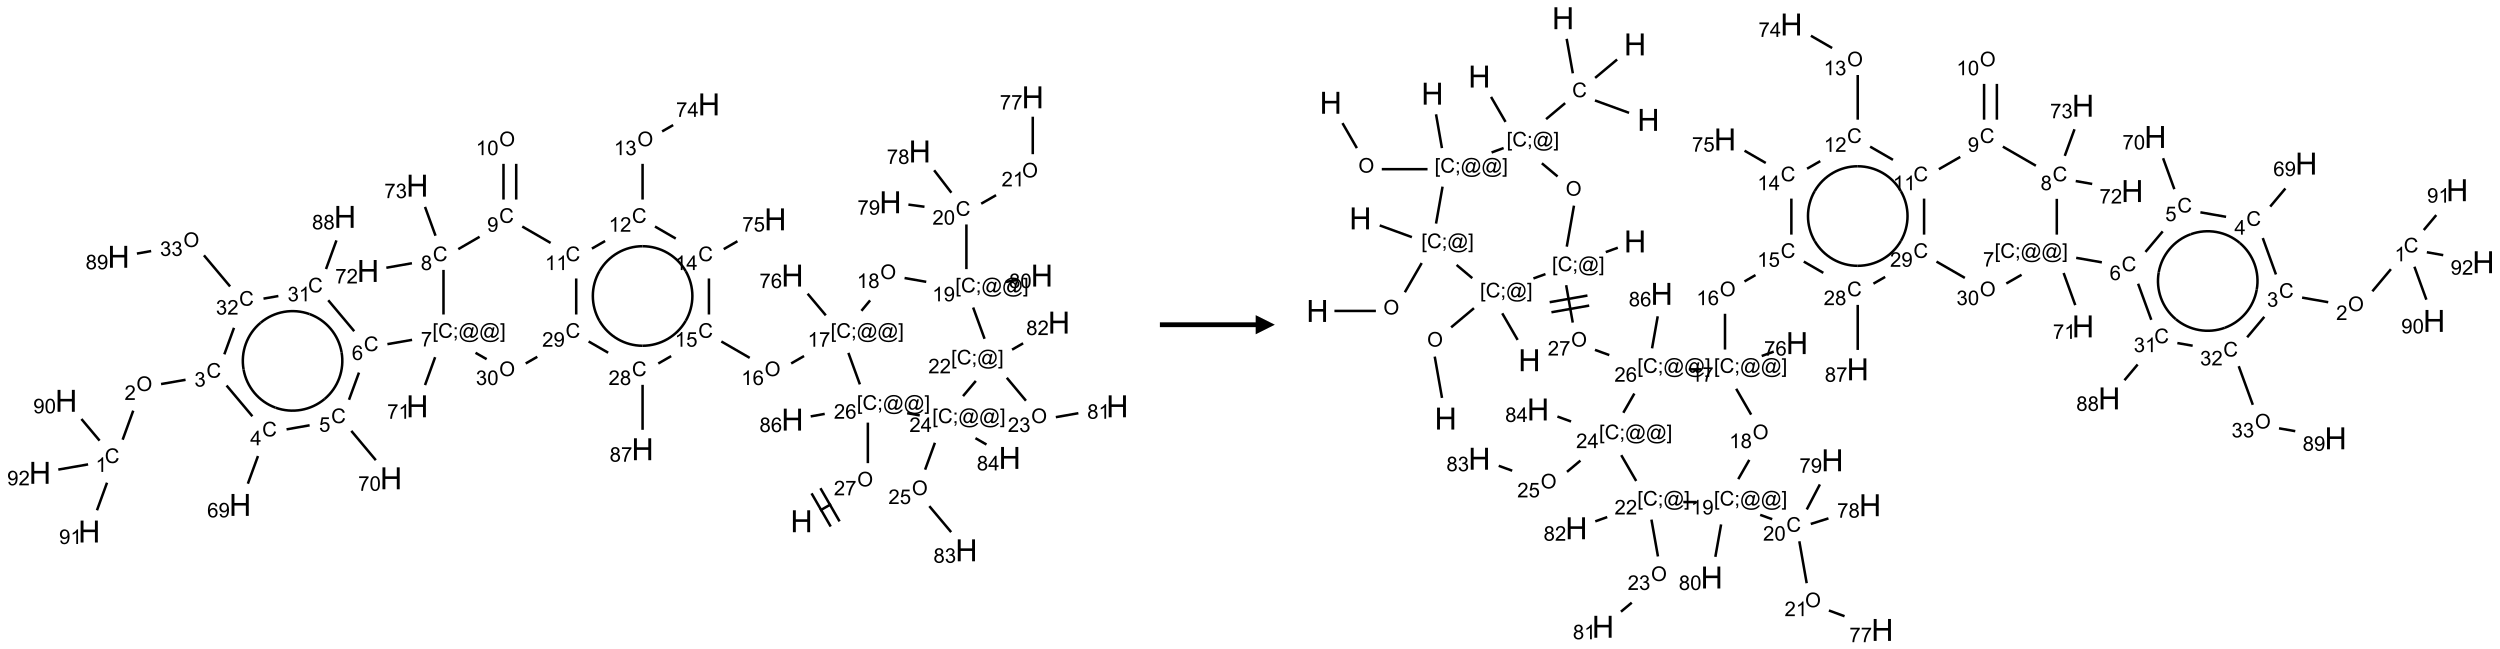 <?xml version="1.0" encoding="UTF-8"?>
<svg xmlns="http://www.w3.org/2000/svg" xmlns:xlink="http://www.w3.org/1999/xlink" width="1305" height="339" viewBox="0 0 1305 339">
<defs>
<g>
<g id="glyph-0-0">
<path d="M 2 0 L 2 -10 L 10 -10 L 10 0 Z M 2.25 -0.25 L 9.75 -0.25 L 9.75 -9.75 L 2.25 -9.75 Z M 2.25 -0.25 "/>
</g>
<g id="glyph-0-1">
<path d="M 1.281 0 L 1.281 -11.453 L 2.797 -11.453 L 2.797 -6.75 L 8.75 -6.75 L 8.75 -11.453 L 10.266 -11.453 L 10.266 0 L 8.75 0 L 8.75 -5.398 L 2.797 -5.398 L 2.797 0 Z M 1.281 0 "/>
</g>
<g id="glyph-1-0">
<path d="M 1.332 0 L 1.332 -6.668 L 6.668 -6.668 L 6.668 0 Z M 1.5 -0.168 L 6.5 -0.168 L 6.5 -6.5 L 1.5 -6.5 Z M 1.5 -0.168 "/>
</g>
<g id="glyph-1-1">
<path d="M 0.516 -3.719 C 0.516 -4.984 0.855 -5.977 1.535 -6.695 C 2.215 -7.414 3.094 -7.77 4.172 -7.77 C 4.875 -7.77 5.512 -7.602 6.078 -7.266 C 6.645 -6.93 7.074 -6.461 7.371 -5.855 C 7.668 -5.254 7.816 -4.57 7.816 -3.809 C 7.816 -3.035 7.66 -2.34 7.348 -1.73 C 7.035 -1.117 6.594 -0.656 6.02 -0.34 C 5.449 -0.027 4.828 0.129 4.168 0.129 C 3.449 0.129 2.805 -0.043 2.238 -0.391 C 1.672 -0.738 1.246 -1.211 0.953 -1.812 C 0.66 -2.414 0.516 -3.047 0.516 -3.719 Z M 1.559 -3.703 C 1.559 -2.781 1.805 -2.059 2.301 -1.527 C 2.793 -1 3.414 -0.734 4.16 -0.734 C 4.922 -0.734 5.547 -1 6.039 -1.535 C 6.531 -2.07 6.777 -2.828 6.777 -3.812 C 6.777 -4.434 6.672 -4.977 6.461 -5.441 C 6.25 -5.902 5.945 -6.262 5.539 -6.52 C 5.133 -6.773 4.68 -6.902 4.176 -6.902 C 3.461 -6.902 2.848 -6.656 2.332 -6.164 C 1.816 -5.672 1.559 -4.852 1.559 -3.703 Z M 1.559 -3.703 "/>
</g>
<g id="glyph-1-2">
<path d="M 5.371 -0.902 L 5.371 0 L 0.324 0 C 0.316 -0.227 0.352 -0.441 0.434 -0.652 C 0.562 -0.996 0.766 -1.332 1.051 -1.668 C 1.332 -2 1.742 -2.387 2.277 -2.824 C 3.105 -3.504 3.668 -4.043 3.957 -4.441 C 4.25 -4.84 4.395 -5.215 4.395 -5.566 C 4.395 -5.938 4.262 -6.254 3.996 -6.508 C 3.73 -6.762 3.387 -6.891 2.957 -6.891 C 2.508 -6.891 2.145 -6.754 1.875 -6.484 C 1.605 -6.215 1.469 -5.84 1.465 -5.359 L 0.5 -5.457 C 0.566 -6.176 0.812 -6.727 1.246 -7.102 C 1.676 -7.477 2.254 -7.668 2.98 -7.668 C 3.711 -7.668 4.293 -7.465 4.719 -7.059 C 5.145 -6.652 5.359 -6.148 5.359 -5.547 C 5.359 -5.242 5.297 -4.941 5.172 -4.645 C 5.047 -4.352 4.84 -4.039 4.551 -3.715 C 4.262 -3.387 3.777 -2.938 3.105 -2.371 C 2.543 -1.898 2.18 -1.578 2.02 -1.41 C 1.859 -1.242 1.73 -1.07 1.625 -0.902 Z M 5.371 -0.902 "/>
</g>
<g id="glyph-1-3">
<path d="M 0.504 -6.637 L 0.504 -7.535 L 5.449 -7.535 L 5.449 -6.809 C 4.961 -6.289 4.48 -5.602 4.004 -4.746 C 3.527 -3.887 3.156 -3.004 2.895 -2.098 C 2.707 -1.461 2.59 -0.762 2.535 0 L 1.574 0 C 1.582 -0.602 1.703 -1.328 1.926 -2.176 C 2.152 -3.027 2.477 -3.848 2.898 -4.637 C 3.32 -5.426 3.77 -6.094 4.246 -6.637 Z M 0.504 -6.637 "/>
</g>
<g id="glyph-1-4">
<path d="M 0.723 2.121 L 0.723 -7.637 L 2.793 -7.637 L 2.793 -6.859 L 1.66 -6.859 L 1.66 1.344 L 2.793 1.344 L 2.793 2.121 Z M 0.723 2.121 "/>
</g>
<g id="glyph-1-5">
<path d="M 6.27 -2.676 L 7.281 -2.422 C 7.07 -1.594 6.688 -0.961 6.137 -0.523 C 5.586 -0.086 4.914 0.129 4.121 0.129 C 3.297 0.129 2.629 -0.039 2.113 -0.371 C 1.598 -0.707 1.203 -1.191 0.934 -1.828 C 0.664 -2.465 0.531 -3.145 0.531 -3.875 C 0.531 -4.672 0.684 -5.363 0.988 -5.957 C 1.293 -6.547 1.723 -6.996 2.285 -7.305 C 2.844 -7.613 3.461 -7.766 4.137 -7.766 C 4.898 -7.766 5.543 -7.57 6.062 -7.184 C 6.582 -6.793 6.945 -6.246 7.152 -5.543 L 6.156 -5.309 C 5.98 -5.863 5.723 -6.266 5.387 -6.52 C 5.051 -6.773 4.625 -6.902 4.113 -6.902 C 3.527 -6.902 3.039 -6.762 2.645 -6.48 C 2.25 -6.199 1.973 -5.82 1.812 -5.348 C 1.652 -4.871 1.574 -4.383 1.574 -3.879 C 1.574 -3.23 1.668 -2.664 1.855 -2.18 C 2.047 -1.695 2.34 -1.332 2.738 -1.094 C 3.137 -0.855 3.57 -0.734 4.035 -0.734 C 4.602 -0.734 5.082 -0.898 5.473 -1.223 C 5.867 -1.551 6.133 -2.035 6.27 -2.676 Z M 6.27 -2.676 "/>
</g>
<g id="glyph-1-6">
<path d="M 0.949 -4.465 L 0.949 -5.531 L 2.016 -5.531 L 2.016 -4.465 Z M 0.949 0 L 0.949 -1.066 L 2.016 -1.066 L 2.016 0 C 2.016 0.391 1.945 0.711 1.809 0.949 C 1.668 1.191 1.449 1.379 1.145 1.512 L 0.887 1.109 C 1.082 1.023 1.23 0.895 1.324 0.727 C 1.418 0.559 1.469 0.316 1.48 0 Z M 0.949 0 "/>
</g>
<g id="glyph-1-7">
<path d="M 6.047 -0.848 C 5.82 -0.59 5.57 -0.379 5.289 -0.223 C 5.008 -0.062 4.73 0.016 4.449 0.016 C 4.141 0.016 3.84 -0.074 3.547 -0.254 C 3.254 -0.434 3.02 -0.715 2.836 -1.09 C 2.652 -1.465 2.562 -1.875 2.562 -2.324 C 2.562 -2.875 2.703 -3.43 2.988 -3.98 C 3.27 -4.535 3.621 -4.953 4.043 -5.23 C 4.461 -5.508 4.871 -5.645 5.266 -5.645 C 5.566 -5.645 5.855 -5.566 6.129 -5.41 C 6.402 -5.25 6.641 -5.012 6.84 -4.688 L 7.016 -5.496 L 7.949 -5.496 L 7.199 -2 C 7.094 -1.516 7.043 -1.246 7.043 -1.191 C 7.043 -1.098 7.078 -1.02 7.148 -0.949 C 7.219 -0.883 7.305 -0.848 7.406 -0.848 C 7.59 -0.848 7.832 -0.953 8.129 -1.168 C 8.527 -1.445 8.84 -1.816 9.07 -2.285 C 9.301 -2.75 9.418 -3.234 9.418 -3.73 C 9.418 -4.309 9.27 -4.852 8.973 -5.355 C 8.676 -5.859 8.23 -6.262 7.645 -6.562 C 7.055 -6.863 6.406 -7.016 5.691 -7.016 C 4.879 -7.016 4.137 -6.824 3.465 -6.445 C 2.793 -6.066 2.273 -5.52 1.902 -4.809 C 1.535 -4.098 1.348 -3.34 1.348 -2.527 C 1.348 -1.676 1.535 -0.941 1.902 -0.328 C 2.273 0.285 2.809 0.742 3.508 1.035 C 4.207 1.328 4.984 1.473 5.832 1.473 C 6.742 1.473 7.504 1.32 8.121 1.016 C 8.734 0.711 9.195 0.34 9.5 -0.098 L 10.441 -0.098 C 10.266 0.266 9.961 0.637 9.531 1.016 C 9.102 1.395 8.59 1.695 7.996 1.914 C 7.402 2.133 6.688 2.246 5.848 2.246 C 5.078 2.246 4.367 2.145 3.715 1.949 C 3.066 1.75 2.512 1.453 2.051 1.055 C 1.594 0.656 1.25 0.199 1.016 -0.316 C 0.723 -0.973 0.578 -1.684 0.578 -2.441 C 0.578 -3.289 0.75 -4.098 1.098 -4.863 C 1.523 -5.805 2.125 -6.527 2.902 -7.027 C 3.684 -7.527 4.629 -7.777 5.738 -7.777 C 6.602 -7.777 7.375 -7.602 8.059 -7.246 C 8.746 -6.895 9.285 -6.371 9.684 -5.672 C 10.02 -5.07 10.188 -4.418 10.188 -3.715 C 10.188 -2.707 9.832 -1.812 9.125 -1.031 C 8.492 -0.328 7.801 0.02 7.051 0.02 C 6.812 0.02 6.617 -0.016 6.473 -0.09 C 6.324 -0.16 6.215 -0.266 6.145 -0.402 C 6.102 -0.488 6.066 -0.637 6.047 -0.848 Z M 3.527 -2.262 C 3.527 -1.785 3.641 -1.414 3.863 -1.152 C 4.09 -0.887 4.348 -0.754 4.641 -0.754 C 4.836 -0.754 5.039 -0.812 5.254 -0.93 C 5.469 -1.047 5.676 -1.219 5.871 -1.449 C 6.066 -1.676 6.23 -1.969 6.355 -2.32 C 6.48 -2.672 6.543 -3.027 6.543 -3.379 C 6.543 -3.852 6.426 -4.219 6.191 -4.48 C 5.957 -4.738 5.672 -4.871 5.332 -4.871 C 5.109 -4.871 4.902 -4.812 4.707 -4.699 C 4.512 -4.586 4.32 -4.406 4.137 -4.156 C 3.953 -3.906 3.805 -3.602 3.691 -3.246 C 3.582 -2.887 3.527 -2.559 3.527 -2.262 Z M 3.527 -2.262 "/>
</g>
<g id="glyph-1-8">
<path d="M 2.27 2.121 L 0.203 2.121 L 0.203 1.344 L 1.332 1.344 L 1.332 -6.859 L 0.203 -6.859 L 0.203 -7.637 L 2.27 -7.637 Z M 2.27 2.121 "/>
</g>
<g id="glyph-1-9">
<path d="M 5.309 -5.766 L 4.375 -5.691 C 4.293 -6.059 4.172 -6.328 4.02 -6.496 C 3.766 -6.762 3.453 -6.895 3.082 -6.895 C 2.785 -6.895 2.523 -6.812 2.297 -6.645 C 2 -6.43 1.77 -6.117 1.598 -5.703 C 1.43 -5.289 1.34 -4.703 1.332 -3.938 C 1.559 -4.281 1.836 -4.535 2.16 -4.703 C 2.488 -4.871 2.828 -4.953 3.188 -4.953 C 3.812 -4.953 4.344 -4.723 4.785 -4.262 C 5.223 -3.801 5.441 -3.207 5.441 -2.48 C 5.441 -2 5.34 -1.555 5.133 -1.145 C 4.926 -0.73 4.641 -0.418 4.281 -0.199 C 3.922 0.02 3.512 0.129 3.051 0.129 C 2.27 0.129 1.633 -0.156 1.141 -0.73 C 0.648 -1.305 0.402 -2.254 0.402 -3.574 C 0.402 -5.051 0.672 -6.121 1.219 -6.793 C 1.695 -7.375 2.336 -7.668 3.141 -7.668 C 3.742 -7.668 4.234 -7.5 4.617 -7.16 C 5 -6.824 5.23 -6.359 5.309 -5.766 Z M 1.48 -2.473 C 1.48 -2.152 1.547 -1.844 1.684 -1.547 C 1.82 -1.25 2.016 -1.027 2.262 -0.871 C 2.508 -0.719 2.766 -0.641 3.035 -0.641 C 3.434 -0.641 3.773 -0.801 4.059 -1.121 C 4.344 -1.441 4.484 -1.875 4.484 -2.422 C 4.484 -2.949 4.344 -3.367 4.062 -3.668 C 3.781 -3.973 3.426 -4.125 3 -4.125 C 2.578 -4.125 2.219 -3.973 1.922 -3.668 C 1.625 -3.363 1.48 -2.969 1.48 -2.473 Z M 1.48 -2.473 "/>
</g>
<g id="glyph-1-10">
<path d="M 1.887 -4.141 C 1.496 -4.281 1.207 -4.484 1.02 -4.75 C 0.832 -5.016 0.738 -5.328 0.738 -5.699 C 0.738 -6.254 0.938 -6.719 1.34 -7.098 C 1.738 -7.477 2.27 -7.668 2.934 -7.668 C 3.598 -7.668 4.137 -7.473 4.543 -7.086 C 4.949 -6.699 5.152 -6.227 5.152 -5.672 C 5.152 -5.316 5.059 -5.008 4.871 -4.746 C 4.688 -4.484 4.406 -4.281 4.027 -4.141 C 4.496 -3.988 4.852 -3.742 5.098 -3.402 C 5.34 -3.062 5.465 -2.656 5.465 -2.184 C 5.465 -1.531 5.234 -0.98 4.77 -0.535 C 4.309 -0.09 3.703 0.129 2.949 0.129 C 2.195 0.129 1.586 -0.094 1.125 -0.539 C 0.664 -0.984 0.434 -1.543 0.434 -2.207 C 0.434 -2.703 0.559 -3.121 0.809 -3.457 C 1.062 -3.793 1.422 -4.02 1.887 -4.141 Z M 1.699 -5.73 C 1.699 -5.367 1.812 -5.074 2.047 -4.844 C 2.281 -4.613 2.582 -4.5 2.953 -4.5 C 3.312 -4.5 3.609 -4.613 3.84 -4.84 C 4.07 -5.066 4.188 -5.348 4.188 -5.676 C 4.188 -6.02 4.07 -6.309 3.832 -6.543 C 3.594 -6.777 3.297 -6.895 2.941 -6.895 C 2.586 -6.895 2.289 -6.781 2.051 -6.551 C 1.816 -6.324 1.699 -6.047 1.699 -5.73 Z M 1.395 -2.203 C 1.395 -1.938 1.461 -1.676 1.586 -1.426 C 1.711 -1.176 1.902 -0.984 2.152 -0.848 C 2.402 -0.711 2.672 -0.641 2.957 -0.641 C 3.406 -0.641 3.777 -0.785 4.066 -1.074 C 4.359 -1.363 4.504 -1.727 4.504 -2.172 C 4.504 -2.625 4.355 -2.996 4.055 -3.293 C 3.754 -3.586 3.379 -3.734 2.926 -3.734 C 2.484 -3.734 2.121 -3.59 1.832 -3.297 C 1.543 -3.004 1.395 -2.641 1.395 -2.203 Z M 1.395 -2.203 "/>
</g>
<g id="glyph-1-11">
<path d="M 3.973 0 L 3.035 0 L 3.035 -5.973 C 2.809 -5.758 2.516 -5.543 2.148 -5.328 C 1.781 -5.113 1.453 -4.953 1.16 -4.844 L 1.16 -5.75 C 1.684 -5.996 2.145 -6.297 2.535 -6.645 C 2.93 -6.996 3.207 -7.336 3.371 -7.668 L 3.973 -7.668 Z M 3.973 0 "/>
</g>
<g id="glyph-1-12">
<path d="M 0.441 -2 L 1.426 -2.082 C 1.5 -1.605 1.668 -1.242 1.934 -1.004 C 2.199 -0.762 2.52 -0.641 2.895 -0.641 C 3.348 -0.641 3.73 -0.812 4.043 -1.152 C 4.355 -1.492 4.512 -1.941 4.512 -2.504 C 4.512 -3.039 4.359 -3.461 4.059 -3.77 C 3.758 -4.078 3.367 -4.234 2.879 -4.234 C 2.578 -4.234 2.305 -4.164 2.062 -4.027 C 1.82 -3.891 1.629 -3.715 1.488 -3.496 L 0.609 -3.609 L 1.348 -7.531 L 5.145 -7.531 L 5.145 -6.637 L 2.098 -6.637 L 1.688 -4.582 C 2.145 -4.902 2.625 -5.062 3.129 -5.062 C 3.797 -5.062 4.359 -4.832 4.816 -4.371 C 5.277 -3.91 5.504 -3.312 5.504 -2.59 C 5.504 -1.898 5.305 -1.301 4.902 -0.797 C 4.41 -0.18 3.742 0.129 2.895 0.129 C 2.199 0.129 1.633 -0.062 1.195 -0.453 C 0.758 -0.844 0.504 -1.359 0.441 -2 Z M 0.441 -2 "/>
</g>
<g id="glyph-1-13">
<path d="M 3.449 0 L 3.449 -1.828 L 0.137 -1.828 L 0.137 -2.688 L 3.621 -7.637 L 4.387 -7.637 L 4.387 -2.688 L 5.418 -2.688 L 5.418 -1.828 L 4.387 -1.828 L 4.387 0 Z M 3.449 -2.688 L 3.449 -6.129 L 1.059 -2.688 Z M 3.449 -2.688 "/>
</g>
<g id="glyph-1-14">
<path d="M 0.449 -2.016 L 1.387 -2.141 C 1.492 -1.609 1.676 -1.227 1.934 -0.992 C 2.191 -0.758 2.508 -0.641 2.879 -0.641 C 3.32 -0.641 3.695 -0.793 3.996 -1.098 C 4.301 -1.402 4.453 -1.781 4.453 -2.234 C 4.453 -2.664 4.312 -3.02 4.031 -3.301 C 3.75 -3.578 3.391 -3.719 2.957 -3.719 C 2.781 -3.719 2.562 -3.684 2.297 -3.613 L 2.402 -4.438 C 2.465 -4.43 2.516 -4.426 2.551 -4.426 C 2.949 -4.426 3.312 -4.531 3.629 -4.738 C 3.949 -4.949 4.109 -5.27 4.109 -5.703 C 4.109 -6.047 3.992 -6.332 3.762 -6.559 C 3.527 -6.785 3.227 -6.895 2.859 -6.895 C 2.496 -6.895 2.191 -6.781 1.949 -6.551 C 1.707 -6.324 1.547 -5.98 1.48 -5.52 L 0.543 -5.688 C 0.656 -6.316 0.918 -6.805 1.324 -7.148 C 1.73 -7.492 2.234 -7.668 2.84 -7.668 C 3.254 -7.668 3.641 -7.578 3.988 -7.398 C 4.34 -7.219 4.609 -6.977 4.793 -6.668 C 4.98 -6.359 5.074 -6.031 5.074 -5.684 C 5.074 -5.352 4.984 -5.051 4.809 -4.781 C 4.629 -4.512 4.367 -4.297 4.02 -4.137 C 4.473 -4.031 4.824 -3.816 5.074 -3.488 C 5.324 -3.16 5.449 -2.75 5.449 -2.254 C 5.449 -1.59 5.203 -1.023 4.719 -0.559 C 4.234 -0.098 3.617 0.137 2.875 0.137 C 2.203 0.137 1.648 -0.062 1.207 -0.465 C 0.762 -0.863 0.512 -1.379 0.449 -2.016 Z M 0.449 -2.016 "/>
</g>
<g id="glyph-1-15">
<path d="M 0.582 -1.766 L 1.484 -1.848 C 1.562 -1.426 1.707 -1.117 1.922 -0.926 C 2.137 -0.734 2.414 -0.641 2.75 -0.641 C 3.039 -0.641 3.289 -0.707 3.508 -0.84 C 3.727 -0.973 3.902 -1.148 4.043 -1.367 C 4.18 -1.586 4.297 -1.887 4.391 -2.262 C 4.484 -2.637 4.531 -3.016 4.531 -3.406 C 4.531 -3.449 4.531 -3.512 4.527 -3.594 C 4.34 -3.297 4.082 -3.055 3.758 -2.867 C 3.434 -2.68 3.082 -2.59 2.703 -2.59 C 2.07 -2.59 1.535 -2.816 1.098 -3.277 C 0.66 -3.734 0.441 -4.34 0.441 -5.09 C 0.441 -5.863 0.672 -6.484 1.129 -6.957 C 1.586 -7.43 2.156 -7.668 2.844 -7.668 C 3.34 -7.668 3.793 -7.531 4.207 -7.266 C 4.617 -7 4.93 -6.617 5.145 -6.121 C 5.355 -5.629 5.465 -4.91 5.465 -3.973 C 5.465 -2.996 5.359 -2.223 5.145 -1.645 C 4.934 -1.066 4.617 -0.625 4.199 -0.324 C 3.781 -0.02 3.293 0.129 2.73 0.129 C 2.133 0.129 1.645 -0.035 1.266 -0.367 C 0.887 -0.699 0.66 -1.164 0.582 -1.766 Z M 4.422 -5.137 C 4.422 -5.676 4.277 -6.102 3.992 -6.418 C 3.707 -6.734 3.359 -6.891 2.957 -6.891 C 2.543 -6.891 2.18 -6.719 1.871 -6.379 C 1.562 -6.039 1.406 -5.598 1.406 -5.059 C 1.406 -4.57 1.555 -4.176 1.848 -3.871 C 2.141 -3.566 2.5 -3.418 2.934 -3.418 C 3.367 -3.418 3.723 -3.57 4.004 -3.871 C 4.281 -4.176 4.422 -4.598 4.422 -5.137 Z M 4.422 -5.137 "/>
</g>
<g id="glyph-1-16">
<path d="M 0.441 -3.766 C 0.441 -4.668 0.535 -5.395 0.723 -5.945 C 0.906 -6.496 1.184 -6.922 1.551 -7.219 C 1.918 -7.516 2.375 -7.668 2.934 -7.668 C 3.344 -7.668 3.703 -7.586 4.012 -7.418 C 4.32 -7.254 4.574 -7.016 4.777 -6.707 C 4.977 -6.395 5.137 -6.016 5.25 -5.57 C 5.363 -5.125 5.422 -4.523 5.422 -3.766 C 5.422 -2.871 5.328 -2.148 5.145 -1.598 C 4.961 -1.047 4.688 -0.621 4.32 -0.32 C 3.953 -0.02 3.492 0.129 2.934 0.129 C 2.195 0.129 1.617 -0.133 1.199 -0.66 C 0.695 -1.297 0.441 -2.332 0.441 -3.766 Z M 1.406 -3.766 C 1.406 -2.512 1.555 -1.68 1.848 -1.262 C 2.141 -0.848 2.5 -0.641 2.934 -0.641 C 3.363 -0.641 3.727 -0.848 4.02 -1.266 C 4.312 -1.684 4.457 -2.516 4.457 -3.766 C 4.457 -5.023 4.312 -5.859 4.02 -6.27 C 3.727 -6.684 3.359 -6.891 2.922 -6.891 C 2.492 -6.891 2.148 -6.707 1.891 -6.344 C 1.566 -5.879 1.406 -5.02 1.406 -3.766 Z M 1.406 -3.766 "/>
</g>
</g>
</defs>
<path fill="none" stroke-width="0.033" stroke-linecap="butt" stroke-linejoin="miter" stroke="rgb(0%, 0%, 0%)" stroke-opacity="1" stroke-miterlimit="10" d="M 10.18 5.392 L 10.324 5.309 " transform="matrix(40, 0, 0, 40, 20.863, 50.805)"/>
<path fill="none" stroke-width="0.033" stroke-linecap="butt" stroke-linejoin="miter" stroke="rgb(0%, 0%, 0%)" stroke-opacity="1" stroke-miterlimit="10" d="M 10.435 5.534 L 10.185 5.101 " transform="matrix(40, 0, 0, 40, 20.863, 50.805)"/>
<path fill="none" stroke-width="0.033" stroke-linecap="butt" stroke-linejoin="miter" stroke="rgb(0%, 0%, 0%)" stroke-opacity="1" stroke-miterlimit="10" d="M 10.319 5.601 L 10.069 5.168 " transform="matrix(40, 0, 0, 40, 20.863, 50.805)"/>
<path fill="none" stroke-width="0.033" stroke-linecap="butt" stroke-linejoin="miter" stroke="rgb(0%, 0%, 0%)" stroke-opacity="1" stroke-miterlimit="10" d="M 10.804 4.774 L 10.804 4.245 " transform="matrix(40, 0, 0, 40, 20.863, 50.805)"/>
<path fill="none" stroke-width="0.033" stroke-linecap="butt" stroke-linejoin="miter" stroke="rgb(0%, 0%, 0%)" stroke-opacity="1" stroke-miterlimit="10" d="M 10.241 4.131 L 10.058 4.164 " transform="matrix(40, 0, 0, 40, 20.863, 50.805)"/>
<path fill="none" stroke-width="0.033" stroke-linecap="butt" stroke-linejoin="miter" stroke="rgb(0%, 0%, 0%)" stroke-opacity="1" stroke-miterlimit="10" d="M 10.7 3.746 L 10.55 3.335 " transform="matrix(40, 0, 0, 40, 20.863, 50.805)"/>
<path fill="none" stroke-width="0.033" stroke-linecap="butt" stroke-linejoin="miter" stroke="rgb(0%, 0%, 0%)" stroke-opacity="1" stroke-miterlimit="10" d="M 9.971 3.376 L 9.803 3.473 " transform="matrix(40, 0, 0, 40, 20.863, 50.805)"/>
<path fill="none" stroke-width="0.033" stroke-linecap="butt" stroke-linejoin="miter" stroke="rgb(0%, 0%, 0%)" stroke-opacity="1" stroke-miterlimit="10" d="M 9.262 3.4 L 8.892 3.186 " transform="matrix(40, 0, 0, 40, 20.863, 50.805)"/>
<path fill="none" stroke-width="0.033" stroke-linecap="butt" stroke-linejoin="miter" stroke="rgb(0%, 0%, 0%)" stroke-opacity="1" stroke-miterlimit="10" d="M 8.73 2.834 L 8.73 2.364 " transform="matrix(40, 0, 0, 40, 20.863, 50.805)"/>
<path fill="none" stroke-width="0.033" stroke-linecap="butt" stroke-linejoin="miter" stroke="rgb(0%, 0%, 0%)" stroke-opacity="1" stroke-miterlimit="10" d="M 8.923 1.981 L 9.102 1.878 " transform="matrix(40, 0, 0, 40, 20.863, 50.805)"/>
<path fill="none" stroke-width="0.033" stroke-linecap="butt" stroke-linejoin="miter" stroke="rgb(0%, 0%, 0%)" stroke-opacity="1" stroke-miterlimit="10" d="M 8.297 1.843 L 8.026 1.686 " transform="matrix(40, 0, 0, 40, 20.863, 50.805)"/>
<path fill="none" stroke-width="0.033" stroke-linecap="butt" stroke-linejoin="miter" stroke="rgb(0%, 0%, 0%)" stroke-opacity="1" stroke-miterlimit="10" d="M 7.864 1.334 L 7.864 0.868 " transform="matrix(40, 0, 0, 40, 20.863, 50.805)"/>
<path fill="none" stroke-width="0.033" stroke-linecap="butt" stroke-linejoin="miter" stroke="rgb(0%, 0%, 0%)" stroke-opacity="1" stroke-miterlimit="10" d="M 8.119 0.445 L 8.263 0.362 " transform="matrix(40, 0, 0, 40, 20.863, 50.805)"/>
<path fill="none" stroke-width="0.033" stroke-linecap="butt" stroke-linejoin="miter" stroke="rgb(0%, 0%, 0%)" stroke-opacity="1" stroke-miterlimit="10" d="M 7.375 1.875 L 7.203 1.974 " transform="matrix(40, 0, 0, 40, 20.863, 50.805)"/>
<path fill="none" stroke-width="0.033" stroke-linecap="butt" stroke-linejoin="miter" stroke="rgb(0%, 0%, 0%)" stroke-opacity="1" stroke-miterlimit="10" d="M 6.998 2.364 L 6.998 2.834 " transform="matrix(40, 0, 0, 40, 20.863, 50.805)"/>
<path fill="none" stroke-width="0.033" stroke-linecap="butt" stroke-linejoin="miter" stroke="rgb(0%, 0%, 0%)" stroke-opacity="1" stroke-miterlimit="10" d="M 7.16 3.186 L 7.415 3.333 " transform="matrix(40, 0, 0, 40, 20.863, 50.805)"/>
<path fill="none" stroke-width="0.033" stroke-linecap="butt" stroke-linejoin="miter" stroke="rgb(0%, 0%, 0%)" stroke-opacity="1" stroke-miterlimit="10" d="M 8.069 3.474 L 8.237 3.377 " transform="matrix(40, 0, 0, 40, 20.863, 50.805)"/>
<path fill="none" stroke-width="0.033" stroke-linecap="butt" stroke-linejoin="miter" stroke="rgb(0%, 0%, 0%)" stroke-opacity="1" stroke-miterlimit="10" d="M 7.864 3.752 L 7.864 4.339 " transform="matrix(40, 0, 0, 40, 20.863, 50.805)"/>
<path fill="none" stroke-width="0.033" stroke-linecap="butt" stroke-linejoin="miter" stroke="rgb(0%, 0%, 0%)" stroke-opacity="1" stroke-miterlimit="10" d="M 6.49 3.386 L 6.339 3.473 " transform="matrix(40, 0, 0, 40, 20.863, 50.805)"/>
<path fill="none" stroke-width="0.033" stroke-linecap="butt" stroke-linejoin="miter" stroke="rgb(0%, 0%, 0%)" stroke-opacity="1" stroke-miterlimit="10" d="M 5.829 3.417 L 5.684 3.334 " transform="matrix(40, 0, 0, 40, 20.863, 50.805)"/>
<path fill="none" stroke-width="0.033" stroke-linecap="butt" stroke-linejoin="miter" stroke="rgb(0%, 0%, 0%)" stroke-opacity="1" stroke-miterlimit="10" d="M 4.856 3.165 L 4.534 3.221 " transform="matrix(40, 0, 0, 40, 20.863, 50.805)"/>
<path fill="none" stroke-width="0.033" stroke-linecap="butt" stroke-linejoin="miter" stroke="rgb(0%, 0%, 0%)" stroke-opacity="1" stroke-miterlimit="10" d="M 4.163 3.592 L 4.033 3.947 " transform="matrix(40, 0, 0, 40, 20.863, 50.805)"/>
<path fill="none" stroke-width="0.033" stroke-linecap="butt" stroke-linejoin="miter" stroke="rgb(0%, 0%, 0%)" stroke-opacity="1" stroke-miterlimit="10" d="M 4.063 4.353 L 4.383 4.735 " transform="matrix(40, 0, 0, 40, 20.863, 50.805)"/>
<path fill="none" stroke-width="0.033" stroke-linecap="butt" stroke-linejoin="miter" stroke="rgb(0%, 0%, 0%)" stroke-opacity="1" stroke-miterlimit="10" d="M 3.519 4.28 L 3.218 4.333 " transform="matrix(40, 0, 0, 40, 20.863, 50.805)"/>
<path fill="none" stroke-width="0.033" stroke-linecap="butt" stroke-linejoin="miter" stroke="rgb(0%, 0%, 0%)" stroke-opacity="1" stroke-miterlimit="10" d="M 2.845 4.681 L 2.713 5.042 " transform="matrix(40, 0, 0, 40, 20.863, 50.805)"/>
<path fill="none" stroke-width="0.033" stroke-linecap="butt" stroke-linejoin="miter" stroke="rgb(0%, 0%, 0%)" stroke-opacity="1" stroke-miterlimit="10" d="M 2.772 4.162 L 2.435 3.761 " transform="matrix(40, 0, 0, 40, 20.863, 50.805)"/>
<path fill="none" stroke-width="0.033" stroke-linecap="butt" stroke-linejoin="miter" stroke="rgb(0%, 0%, 0%)" stroke-opacity="1" stroke-miterlimit="10" d="M 1.9 3.686 L 1.58 3.742 " transform="matrix(40, 0, 0, 40, 20.863, 50.805)"/>
<path fill="none" stroke-width="0.033" stroke-linecap="butt" stroke-linejoin="miter" stroke="rgb(0%, 0%, 0%)" stroke-opacity="1" stroke-miterlimit="10" d="M 1.217 4.089 L 1.079 4.468 " transform="matrix(40, 0, 0, 40, 20.863, 50.805)"/>
<path fill="none" stroke-width="0.033" stroke-linecap="butt" stroke-linejoin="miter" stroke="rgb(0%, 0%, 0%)" stroke-opacity="1" stroke-miterlimit="10" d="M 0.778 4.48 L 0.541 4.198 " transform="matrix(40, 0, 0, 40, 20.863, 50.805)"/>
<path fill="none" stroke-width="0.033" stroke-linecap="butt" stroke-linejoin="miter" stroke="rgb(0%, 0%, 0%)" stroke-opacity="1" stroke-miterlimit="10" d="M 0.875 5.029 L 0.744 5.389 " transform="matrix(40, 0, 0, 40, 20.863, 50.805)"/>
<path fill="none" stroke-width="0.033" stroke-linecap="butt" stroke-linejoin="miter" stroke="rgb(0%, 0%, 0%)" stroke-opacity="1" stroke-miterlimit="10" d="M 0.628 4.79 L 0.239 4.858 " transform="matrix(40, 0, 0, 40, 20.863, 50.805)"/>
<path fill="none" stroke-width="0.033" stroke-linecap="butt" stroke-linejoin="miter" stroke="rgb(0%, 0%, 0%)" stroke-opacity="1" stroke-miterlimit="10" d="M 2.406 3.354 L 2.532 3.008 " transform="matrix(40, 0, 0, 40, 20.863, 50.805)"/>
<path fill="none" stroke-width="0.033" stroke-linecap="butt" stroke-linejoin="miter" stroke="rgb(0%, 0%, 0%)" stroke-opacity="1" stroke-miterlimit="10" d="M 2.481 2.468 L 2.14 2.062 " transform="matrix(40, 0, 0, 40, 20.863, 50.805)"/>
<path fill="none" stroke-width="0.033" stroke-linecap="butt" stroke-linejoin="miter" stroke="rgb(0%, 0%, 0%)" stroke-opacity="1" stroke-miterlimit="10" d="M 1.451 2.006 L 1.265 2.039 " transform="matrix(40, 0, 0, 40, 20.863, 50.805)"/>
<path fill="none" stroke-width="0.033" stroke-linecap="butt" stroke-linejoin="miter" stroke="rgb(0%, 0%, 0%)" stroke-opacity="1" stroke-miterlimit="10" d="M 2.917 2.627 L 3.111 2.593 " transform="matrix(40, 0, 0, 40, 20.863, 50.805)"/>
<path fill="none" stroke-width="0.033" stroke-linecap="butt" stroke-linejoin="miter" stroke="rgb(0%, 0%, 0%)" stroke-opacity="1" stroke-miterlimit="10" d="M 3.762 2.648 L 4.101 3.052 " transform="matrix(40, 0, 0, 40, 20.863, 50.805)"/>
<path fill="none" stroke-width="0.033" stroke-linecap="butt" stroke-linejoin="miter" stroke="rgb(0%, 0%, 0%)" stroke-opacity="1" stroke-miterlimit="10" d="M 3.733 2.241 L 3.869 1.867 " transform="matrix(40, 0, 0, 40, 20.863, 50.805)"/>
<path fill="none" stroke-width="0.033" stroke-linecap="butt" stroke-linejoin="miter" stroke="rgb(0%, 0%, 0%)" stroke-opacity="1" stroke-miterlimit="10" d="M 5.157 3.391 L 5.025 3.755 " transform="matrix(40, 0, 0, 40, 20.863, 50.805)"/>
<path fill="none" stroke-width="0.033" stroke-linecap="butt" stroke-linejoin="miter" stroke="rgb(0%, 0%, 0%)" stroke-opacity="1" stroke-miterlimit="10" d="M 5.266 2.834 L 5.266 2.252 " transform="matrix(40, 0, 0, 40, 20.863, 50.805)"/>
<path fill="none" stroke-width="0.033" stroke-linecap="butt" stroke-linejoin="miter" stroke="rgb(0%, 0%, 0%)" stroke-opacity="1" stroke-miterlimit="10" d="M 4.854 2.165 L 4.52 2.224 " transform="matrix(40, 0, 0, 40, 20.863, 50.805)"/>
<path fill="none" stroke-width="0.033" stroke-linecap="butt" stroke-linejoin="miter" stroke="rgb(0%, 0%, 0%)" stroke-opacity="1" stroke-miterlimit="10" d="M 5.162 1.806 L 5.025 1.43 " transform="matrix(40, 0, 0, 40, 20.863, 50.805)"/>
<path fill="none" stroke-width="0.033" stroke-linecap="butt" stroke-linejoin="miter" stroke="rgb(0%, 0%, 0%)" stroke-opacity="1" stroke-miterlimit="10" d="M 5.459 1.981 L 5.737 1.82 " transform="matrix(40, 0, 0, 40, 20.863, 50.805)"/>
<path fill="none" stroke-width="0.033" stroke-linecap="butt" stroke-linejoin="miter" stroke="rgb(0%, 0%, 0%)" stroke-opacity="1" stroke-miterlimit="10" d="M 6.294 1.686 L 6.664 1.9 " transform="matrix(40, 0, 0, 40, 20.863, 50.805)"/>
<path fill="none" stroke-width="0.033" stroke-linecap="butt" stroke-linejoin="miter" stroke="rgb(0%, 0%, 0%)" stroke-opacity="1" stroke-miterlimit="10" d="M 6.215 1.334 L 6.215 0.868 " transform="matrix(40, 0, 0, 40, 20.863, 50.805)"/>
<path fill="none" stroke-width="0.033" stroke-linecap="butt" stroke-linejoin="miter" stroke="rgb(0%, 0%, 0%)" stroke-opacity="1" stroke-miterlimit="10" d="M 6.049 1.334 L 6.049 0.868 " transform="matrix(40, 0, 0, 40, 20.863, 50.805)"/>
<path fill="none" stroke-width="0.033" stroke-linecap="butt" stroke-linejoin="miter" stroke="rgb(0%, 0%, 0%)" stroke-opacity="1" stroke-miterlimit="10" d="M 10.255 2.845 L 10.018 2.563 " transform="matrix(40, 0, 0, 40, 20.863, 50.805)"/>
<path fill="none" stroke-width="0.033" stroke-linecap="butt" stroke-linejoin="miter" stroke="rgb(0%, 0%, 0%)" stroke-opacity="1" stroke-miterlimit="10" d="M 10.72 2.786 L 10.833 2.65 " transform="matrix(40, 0, 0, 40, 20.863, 50.805)"/>
<path fill="none" stroke-width="0.033" stroke-linecap="butt" stroke-linejoin="miter" stroke="rgb(0%, 0%, 0%)" stroke-opacity="1" stroke-miterlimit="10" d="M 11.283 2.358 L 11.566 2.408 " transform="matrix(40, 0, 0, 40, 20.863, 50.805)"/>
<path fill="none" stroke-width="0.033" stroke-linecap="butt" stroke-linejoin="miter" stroke="rgb(0%, 0%, 0%)" stroke-opacity="1" stroke-miterlimit="10" d="M 12.09 2.242 L 12.09 1.659 " transform="matrix(40, 0, 0, 40, 20.863, 50.805)"/>
<path fill="none" stroke-width="0.033" stroke-linecap="butt" stroke-linejoin="miter" stroke="rgb(0%, 0%, 0%)" stroke-opacity="1" stroke-miterlimit="10" d="M 12.283 1.388 L 12.477 1.277 " transform="matrix(40, 0, 0, 40, 20.863, 50.805)"/>
<path fill="none" stroke-width="0.033" stroke-linecap="butt" stroke-linejoin="miter" stroke="rgb(0%, 0%, 0%)" stroke-opacity="1" stroke-miterlimit="10" d="M 12.956 0.742 L 12.956 0.253 " transform="matrix(40, 0, 0, 40, 20.863, 50.805)"/>
<path fill="none" stroke-width="0.033" stroke-linecap="butt" stroke-linejoin="miter" stroke="rgb(0%, 0%, 0%)" stroke-opacity="1" stroke-miterlimit="10" d="M 11.894 1.245 L 11.669 0.952 " transform="matrix(40, 0, 0, 40, 20.863, 50.805)"/>
<path fill="none" stroke-width="0.033" stroke-linecap="butt" stroke-linejoin="miter" stroke="rgb(0%, 0%, 0%)" stroke-opacity="1" stroke-miterlimit="10" d="M 11.543 1.428 L 11.333 1.4 " transform="matrix(40, 0, 0, 40, 20.863, 50.805)"/>
<path fill="none" stroke-width="0.033" stroke-linecap="butt" stroke-linejoin="miter" stroke="rgb(0%, 0%, 0%)" stroke-opacity="1" stroke-miterlimit="10" d="M 12.603 2.409 L 12.767 2.381 " transform="matrix(40, 0, 0, 40, 20.863, 50.805)"/>
<path fill="none" stroke-width="0.033" stroke-linecap="butt" stroke-linejoin="miter" stroke="rgb(0%, 0%, 0%)" stroke-opacity="1" stroke-miterlimit="10" d="M 12.178 2.743 L 12.327 3.151 " transform="matrix(40, 0, 0, 40, 20.863, 50.805)"/>
<path fill="none" stroke-width="0.033" stroke-linecap="butt" stroke-linejoin="miter" stroke="rgb(0%, 0%, 0%)" stroke-opacity="1" stroke-miterlimit="10" d="M 12.617 3.66 L 12.867 3.959 " transform="matrix(40, 0, 0, 40, 20.863, 50.805)"/>
<path fill="none" stroke-width="0.033" stroke-linecap="butt" stroke-linejoin="miter" stroke="rgb(0%, 0%, 0%)" stroke-opacity="1" stroke-miterlimit="10" d="M 13.257 4.174 L 13.551 4.122 " transform="matrix(40, 0, 0, 40, 20.863, 50.805)"/>
<path fill="none" stroke-width="0.033" stroke-linecap="butt" stroke-linejoin="miter" stroke="rgb(0%, 0%, 0%)" stroke-opacity="1" stroke-miterlimit="10" d="M 12.686 3.293 L 12.83 3.21 " transform="matrix(40, 0, 0, 40, 20.863, 50.805)"/>
<path fill="none" stroke-width="0.033" stroke-linecap="butt" stroke-linejoin="miter" stroke="rgb(0%, 0%, 0%)" stroke-opacity="1" stroke-miterlimit="10" d="M 12.213 3.701 L 12.046 3.899 " transform="matrix(40, 0, 0, 40, 20.863, 50.805)"/>
<path fill="none" stroke-width="0.033" stroke-linecap="butt" stroke-linejoin="miter" stroke="rgb(0%, 0%, 0%)" stroke-opacity="1" stroke-miterlimit="10" d="M 11.481 4.151 L 11.317 4.122 " transform="matrix(40, 0, 0, 40, 20.863, 50.805)"/>
<path fill="none" stroke-width="0.033" stroke-linecap="butt" stroke-linejoin="miter" stroke="rgb(0%, 0%, 0%)" stroke-opacity="1" stroke-miterlimit="10" d="M 11.679 4.508 L 11.551 4.859 " transform="matrix(40, 0, 0, 40, 20.863, 50.805)"/>
<path fill="none" stroke-width="0.033" stroke-linecap="butt" stroke-linejoin="miter" stroke="rgb(0%, 0%, 0%)" stroke-opacity="1" stroke-miterlimit="10" d="M 11.606 5.335 L 11.891 5.674 " transform="matrix(40, 0, 0, 40, 20.863, 50.805)"/>
<path fill="none" stroke-width="0.033" stroke-linecap="butt" stroke-linejoin="miter" stroke="rgb(0%, 0%, 0%)" stroke-opacity="1" stroke-miterlimit="10" d="M 12.208 4.448 L 12.352 4.531 " transform="matrix(40, 0, 0, 40, 20.863, 50.805)"/>
<path fill="none" stroke-width="0.033" stroke-linecap="butt" stroke-linejoin="miter" stroke="rgb(0%, 0%, 0%)" stroke-opacity="1" stroke-miterlimit="10" d="M 8.427 2.268 C 8.543 2.469 8.543 2.716 8.427 2.917 " transform="matrix(40, 0, 0, 40, 20.863, 50.805)"/>
<path fill="none" stroke-width="0.033" stroke-linecap="butt" stroke-linejoin="miter" stroke="rgb(0%, 0%, 0%)" stroke-opacity="1" stroke-miterlimit="10" d="M 7.864 1.943 C 8.096 1.943 8.311 2.067 8.427 2.268 " transform="matrix(40, 0, 0, 40, 20.863, 50.805)"/>
<path fill="none" stroke-width="0.033" stroke-linecap="butt" stroke-linejoin="miter" stroke="rgb(0%, 0%, 0%)" stroke-opacity="1" stroke-miterlimit="10" d="M 7.302 2.268 C 7.418 2.067 7.632 1.943 7.864 1.943 " transform="matrix(40, 0, 0, 40, 20.863, 50.805)"/>
<path fill="none" stroke-width="0.033" stroke-linecap="butt" stroke-linejoin="miter" stroke="rgb(0%, 0%, 0%)" stroke-opacity="1" stroke-miterlimit="10" d="M 7.302 2.917 C 7.186 2.716 7.186 2.469 7.302 2.268 " transform="matrix(40, 0, 0, 40, 20.863, 50.805)"/>
<path fill="none" stroke-width="0.033" stroke-linecap="butt" stroke-linejoin="miter" stroke="rgb(0%, 0%, 0%)" stroke-opacity="1" stroke-miterlimit="10" d="M 7.864 3.242 C 7.632 3.242 7.418 3.118 7.302 2.917 " transform="matrix(40, 0, 0, 40, 20.863, 50.805)"/>
<path fill="none" stroke-width="0.033" stroke-linecap="butt" stroke-linejoin="miter" stroke="rgb(0%, 0%, 0%)" stroke-opacity="1" stroke-miterlimit="10" d="M 8.427 2.917 C 8.311 3.118 8.096 3.242 7.864 3.242 " transform="matrix(40, 0, 0, 40, 20.863, 50.805)"/>
<path fill="none" stroke-width="0.033" stroke-linecap="butt" stroke-linejoin="miter" stroke="rgb(0%, 0%, 0%)" stroke-opacity="1" stroke-miterlimit="10" d="M 3.936 3.327 C 3.976 3.555 3.892 3.788 3.714 3.937 " transform="matrix(40, 0, 0, 40, 20.863, 50.805)"/>
<path fill="none" stroke-width="0.033" stroke-linecap="butt" stroke-linejoin="miter" stroke="rgb(0%, 0%, 0%)" stroke-opacity="1" stroke-miterlimit="10" d="M 3.519 2.829 C 3.737 2.909 3.896 3.098 3.936 3.327 " transform="matrix(40, 0, 0, 40, 20.863, 50.805)"/>
<path fill="none" stroke-width="0.033" stroke-linecap="butt" stroke-linejoin="miter" stroke="rgb(0%, 0%, 0%)" stroke-opacity="1" stroke-miterlimit="10" d="M 2.879 2.942 C 3.057 2.793 3.3 2.75 3.519 2.829 " transform="matrix(40, 0, 0, 40, 20.863, 50.805)"/>
<path fill="none" stroke-width="0.033" stroke-linecap="butt" stroke-linejoin="miter" stroke="rgb(0%, 0%, 0%)" stroke-opacity="1" stroke-miterlimit="10" d="M 2.657 3.552 C 2.617 3.324 2.701 3.091 2.879 2.942 " transform="matrix(40, 0, 0, 40, 20.863, 50.805)"/>
<path fill="none" stroke-width="0.033" stroke-linecap="butt" stroke-linejoin="miter" stroke="rgb(0%, 0%, 0%)" stroke-opacity="1" stroke-miterlimit="10" d="M 3.074 4.05 C 2.856 3.971 2.697 3.781 2.657 3.552 " transform="matrix(40, 0, 0, 40, 20.863, 50.805)"/>
<path fill="none" stroke-width="0.033" stroke-linecap="butt" stroke-linejoin="miter" stroke="rgb(0%, 0%, 0%)" stroke-opacity="1" stroke-miterlimit="10" d="M 3.714 3.937 C 3.536 4.086 3.292 4.129 3.074 4.05 " transform="matrix(40, 0, 0, 40, 20.863, 50.805)"/>
<g fill="rgb(0%, 0%, 0%)" fill-opacity="1">
<use xlink:href="#glyph-0-1" x="412.621" y="277.816"/>
</g>
<g fill="rgb(0%, 0%, 0%)" fill-opacity="1">
<use xlink:href="#glyph-1-1" x="447.457" y="253.938"/>
</g>
<g fill="rgb(0%, 0%, 0%)" fill-opacity="1">
<use xlink:href="#glyph-1-2" x="435.258" y="258.57"/>
<use xlink:href="#glyph-1-3" x="441.19" y="258.57"/>
</g>
<g fill="rgb(0%, 0%, 0%)" fill-opacity="1">
<use xlink:href="#glyph-1-4" x="447.246" y="213.941"/>
<use xlink:href="#glyph-1-5" x="450.21" y="213.941"/>
<use xlink:href="#glyph-1-6" x="457.913" y="213.941"/>
<use xlink:href="#glyph-1-7" x="460.876" y="213.941"/>
<use xlink:href="#glyph-1-7" x="471.704" y="213.941"/>
<use xlink:href="#glyph-1-8" x="482.533" y="213.941"/>
</g>
<g fill="rgb(0%, 0%, 0%)" fill-opacity="1">
<use xlink:href="#glyph-1-2" x="435.262" y="218.57"/>
<use xlink:href="#glyph-1-9" x="441.194" y="218.57"/>
</g>
<g fill="rgb(0%, 0%, 0%)" fill-opacity="1">
<use xlink:href="#glyph-0-1" x="407.867" y="224.762"/>
</g>
<g fill="rgb(0%, 0%, 0%)" fill-opacity="1">
<use xlink:href="#glyph-1-10" x="396.441" y="225.555"/>
<use xlink:href="#glyph-1-9" x="402.374" y="225.555"/>
</g>
<g fill="rgb(0%, 0%, 0%)" fill-opacity="1">
<use xlink:href="#glyph-1-4" x="433.562" y="176.352"/>
<use xlink:href="#glyph-1-5" x="436.526" y="176.352"/>
<use xlink:href="#glyph-1-6" x="444.229" y="176.352"/>
<use xlink:href="#glyph-1-7" x="447.193" y="176.352"/>
<use xlink:href="#glyph-1-7" x="458.021" y="176.352"/>
<use xlink:href="#glyph-1-8" x="468.849" y="176.352"/>
</g>
<g fill="rgb(0%, 0%, 0%)" fill-opacity="1">
<use xlink:href="#glyph-1-11" x="421.574" y="180.98"/>
<use xlink:href="#glyph-1-3" x="427.507" y="180.98"/>
</g>
<g fill="rgb(0%, 0%, 0%)" fill-opacity="1">
<use xlink:href="#glyph-1-1" x="399.133" y="196.348"/>
</g>
<g fill="rgb(0%, 0%, 0%)" fill-opacity="1">
<use xlink:href="#glyph-1-11" x="386.938" y="200.98"/>
<use xlink:href="#glyph-1-9" x="392.87" y="200.98"/>
</g>
<g fill="rgb(0%, 0%, 0%)" fill-opacity="1">
<use xlink:href="#glyph-1-5" x="364.477" y="176.344"/>
</g>
<g fill="rgb(0%, 0%, 0%)" fill-opacity="1">
<use xlink:href="#glyph-1-11" x="352.234" y="180.98"/>
<use xlink:href="#glyph-1-12" x="358.167" y="180.98"/>
</g>
<g fill="rgb(0%, 0%, 0%)" fill-opacity="1">
<use xlink:href="#glyph-1-5" x="364.477" y="136.344"/>
</g>
<g fill="rgb(0%, 0%, 0%)" fill-opacity="1">
<use xlink:href="#glyph-1-11" x="352.324" y="140.98"/>
<use xlink:href="#glyph-1-13" x="358.257" y="140.98"/>
</g>
<g fill="rgb(0%, 0%, 0%)" fill-opacity="1">
<use xlink:href="#glyph-0-1" x="398.938" y="120.227"/>
</g>
<g fill="rgb(0%, 0%, 0%)" fill-opacity="1">
<use xlink:href="#glyph-1-3" x="387.445" y="120.891"/>
<use xlink:href="#glyph-1-12" x="393.378" y="120.891"/>
</g>
<g fill="rgb(0%, 0%, 0%)" fill-opacity="1">
<use xlink:href="#glyph-1-5" x="329.836" y="116.344"/>
</g>
<g fill="rgb(0%, 0%, 0%)" fill-opacity="1">
<use xlink:href="#glyph-1-11" x="317.73" y="120.98"/>
<use xlink:href="#glyph-1-2" x="323.663" y="120.98"/>
</g>
<g fill="rgb(0%, 0%, 0%)" fill-opacity="1">
<use xlink:href="#glyph-1-1" x="332.676" y="76.348"/>
</g>
<g fill="rgb(0%, 0%, 0%)" fill-opacity="1">
<use xlink:href="#glyph-1-11" x="320.473" y="80.98"/>
<use xlink:href="#glyph-1-14" x="326.405" y="80.98"/>
</g>
<g fill="rgb(0%, 0%, 0%)" fill-opacity="1">
<use xlink:href="#glyph-0-1" x="364.297" y="60.227"/>
</g>
<g fill="rgb(0%, 0%, 0%)" fill-opacity="1">
<use xlink:href="#glyph-1-3" x="352.895" y="60.988"/>
<use xlink:href="#glyph-1-13" x="358.827" y="60.988"/>
</g>
<g fill="rgb(0%, 0%, 0%)" fill-opacity="1">
<use xlink:href="#glyph-1-5" x="295.195" y="136.344"/>
</g>
<g fill="rgb(0%, 0%, 0%)" fill-opacity="1">
<use xlink:href="#glyph-1-11" x="284.484" y="140.98"/>
<use xlink:href="#glyph-1-11" x="290.417" y="140.98"/>
</g>
<g fill="rgb(0%, 0%, 0%)" fill-opacity="1">
<use xlink:href="#glyph-1-5" x="295.195" y="176.344"/>
</g>
<g fill="rgb(0%, 0%, 0%)" fill-opacity="1">
<use xlink:href="#glyph-1-2" x="282.996" y="180.98"/>
<use xlink:href="#glyph-1-15" x="288.928" y="180.98"/>
</g>
<g fill="rgb(0%, 0%, 0%)" fill-opacity="1">
<use xlink:href="#glyph-1-5" x="329.836" y="196.344"/>
</g>
<g fill="rgb(0%, 0%, 0%)" fill-opacity="1">
<use xlink:href="#glyph-1-2" x="317.637" y="200.98"/>
<use xlink:href="#glyph-1-10" x="323.569" y="200.98"/>
</g>
<g fill="rgb(0%, 0%, 0%)" fill-opacity="1">
<use xlink:href="#glyph-0-1" x="329.656" y="240.227"/>
</g>
<g fill="rgb(0%, 0%, 0%)" fill-opacity="1">
<use xlink:href="#glyph-1-10" x="318.223" y="241.02"/>
<use xlink:href="#glyph-1-3" x="324.155" y="241.02"/>
</g>
<g fill="rgb(0%, 0%, 0%)" fill-opacity="1">
<use xlink:href="#glyph-1-1" x="260.57" y="196.348"/>
</g>
<g fill="rgb(0%, 0%, 0%)" fill-opacity="1">
<use xlink:href="#glyph-1-14" x="248.395" y="200.98"/>
<use xlink:href="#glyph-1-16" x="254.327" y="200.98"/>
</g>
<g fill="rgb(0%, 0%, 0%)" fill-opacity="1">
<use xlink:href="#glyph-1-4" x="225.719" y="176.352"/>
<use xlink:href="#glyph-1-5" x="228.682" y="176.352"/>
<use xlink:href="#glyph-1-6" x="236.385" y="176.352"/>
<use xlink:href="#glyph-1-7" x="239.349" y="176.352"/>
<use xlink:href="#glyph-1-7" x="250.177" y="176.352"/>
<use xlink:href="#glyph-1-8" x="261.005" y="176.352"/>
</g>
<g fill="rgb(0%, 0%, 0%)" fill-opacity="1">
<use xlink:href="#glyph-1-3" x="219.66" y="180.852"/>
</g>
<g fill="rgb(0%, 0%, 0%)" fill-opacity="1">
<use xlink:href="#glyph-1-5" x="189.895" y="183.293"/>
</g>
<g fill="rgb(0%, 0%, 0%)" fill-opacity="1">
<use xlink:href="#glyph-1-9" x="183.648" y="187.926"/>
</g>
<g fill="rgb(0%, 0%, 0%)" fill-opacity="1">
<use xlink:href="#glyph-1-5" x="172.84" y="220.879"/>
</g>
<g fill="rgb(0%, 0%, 0%)" fill-opacity="1">
<use xlink:href="#glyph-1-12" x="166.531" y="225.383"/>
</g>
<g fill="rgb(0%, 0%, 0%)" fill-opacity="1">
<use xlink:href="#glyph-0-1" x="198.371" y="255.402"/>
</g>
<g fill="rgb(0%, 0%, 0%)" fill-opacity="1">
<use xlink:href="#glyph-1-3" x="186.961" y="256.195"/>
<use xlink:href="#glyph-1-16" x="192.893" y="256.195"/>
</g>
<g fill="rgb(0%, 0%, 0%)" fill-opacity="1">
<use xlink:href="#glyph-1-5" x="136.824" y="227.824"/>
</g>
<g fill="rgb(0%, 0%, 0%)" fill-opacity="1">
<use xlink:href="#glyph-1-13" x="130.602" y="232.43"/>
</g>
<g fill="rgb(0%, 0%, 0%)" fill-opacity="1">
<use xlink:href="#glyph-0-1" x="119.586" y="269.297"/>
</g>
<g fill="rgb(0%, 0%, 0%)" fill-opacity="1">
<use xlink:href="#glyph-1-9" x="108.137" y="270.086"/>
<use xlink:href="#glyph-1-15" x="114.069" y="270.086"/>
</g>
<g fill="rgb(0%, 0%, 0%)" fill-opacity="1">
<use xlink:href="#glyph-1-5" x="107.734" y="197.184"/>
</g>
<g fill="rgb(0%, 0%, 0%)" fill-opacity="1">
<use xlink:href="#glyph-1-14" x="101.484" y="201.82"/>
</g>
<g fill="rgb(0%, 0%, 0%)" fill-opacity="1">
<use xlink:href="#glyph-1-1" x="71.184" y="204.133"/>
</g>
<g fill="rgb(0%, 0%, 0%)" fill-opacity="1">
<use xlink:href="#glyph-1-2" x="64.996" y="208.766"/>
</g>
<g fill="rgb(0%, 0%, 0%)" fill-opacity="1">
<use xlink:href="#glyph-1-5" x="54.664" y="241.715"/>
</g>
<g fill="rgb(0%, 0%, 0%)" fill-opacity="1">
<use xlink:href="#glyph-1-11" x="49.883" y="246.352"/>
</g>
<g fill="rgb(0%, 0%, 0%)" fill-opacity="1">
<use xlink:href="#glyph-0-1" x="28.773" y="214.957"/>
</g>
<g fill="rgb(0%, 0%, 0%)" fill-opacity="1">
<use xlink:href="#glyph-1-15" x="17.363" y="215.75"/>
<use xlink:href="#glyph-1-16" x="23.296" y="215.75"/>
</g>
<g fill="rgb(0%, 0%, 0%)" fill-opacity="1">
<use xlink:href="#glyph-0-1" x="40.801" y="283.188"/>
</g>
<g fill="rgb(0%, 0%, 0%)" fill-opacity="1">
<use xlink:href="#glyph-1-15" x="30.84" y="283.98"/>
<use xlink:href="#glyph-1-11" x="36.772" y="283.98"/>
</g>
<g fill="rgb(0%, 0%, 0%)" fill-opacity="1">
<use xlink:href="#glyph-0-1" x="15.09" y="252.547"/>
</g>
<g fill="rgb(0%, 0%, 0%)" fill-opacity="1">
<use xlink:href="#glyph-1-15" x="3.734" y="253.336"/>
<use xlink:href="#glyph-1-2" x="9.667" y="253.336"/>
</g>
<g fill="rgb(0%, 0%, 0%)" fill-opacity="1">
<use xlink:href="#glyph-1-5" x="124.793" y="159.594"/>
</g>
<g fill="rgb(0%, 0%, 0%)" fill-opacity="1">
<use xlink:href="#glyph-1-14" x="112.688" y="164.23"/>
<use xlink:href="#glyph-1-2" x="118.62" y="164.23"/>
</g>
<g fill="rgb(0%, 0%, 0%)" fill-opacity="1">
<use xlink:href="#glyph-1-1" x="95.723" y="128.957"/>
</g>
<g fill="rgb(0%, 0%, 0%)" fill-opacity="1">
<use xlink:href="#glyph-1-14" x="83.523" y="133.59"/>
<use xlink:href="#glyph-1-14" x="89.456" y="133.59"/>
</g>
<g fill="rgb(0%, 0%, 0%)" fill-opacity="1">
<use xlink:href="#glyph-0-1" x="56.133" y="139.781"/>
</g>
<g fill="rgb(0%, 0%, 0%)" fill-opacity="1">
<use xlink:href="#glyph-1-10" x="44.684" y="140.574"/>
<use xlink:href="#glyph-1-15" x="50.616" y="140.574"/>
</g>
<g fill="rgb(0%, 0%, 0%)" fill-opacity="1">
<use xlink:href="#glyph-1-5" x="160.809" y="152.648"/>
</g>
<g fill="rgb(0%, 0%, 0%)" fill-opacity="1">
<use xlink:href="#glyph-1-14" x="150.098" y="157.285"/>
<use xlink:href="#glyph-1-11" x="156.03" y="157.285"/>
</g>
<g fill="rgb(0%, 0%, 0%)" fill-opacity="1">
<use xlink:href="#glyph-0-1" x="174.309" y="118.945"/>
</g>
<g fill="rgb(0%, 0%, 0%)" fill-opacity="1">
<use xlink:href="#glyph-1-10" x="162.859" y="119.738"/>
<use xlink:href="#glyph-1-10" x="168.792" y="119.738"/>
</g>
<g fill="rgb(0%, 0%, 0%)" fill-opacity="1">
<use xlink:href="#glyph-0-1" x="212.051" y="217.816"/>
</g>
<g fill="rgb(0%, 0%, 0%)" fill-opacity="1">
<use xlink:href="#glyph-1-3" x="202.09" y="218.609"/>
<use xlink:href="#glyph-1-11" x="208.022" y="218.609"/>
</g>
<g fill="rgb(0%, 0%, 0%)" fill-opacity="1">
<use xlink:href="#glyph-1-5" x="225.914" y="136.344"/>
</g>
<g fill="rgb(0%, 0%, 0%)" fill-opacity="1">
<use xlink:href="#glyph-1-10" x="219.645" y="140.98"/>
</g>
<g fill="rgb(0%, 0%, 0%)" fill-opacity="1">
<use xlink:href="#glyph-0-1" x="186.34" y="147.176"/>
</g>
<g fill="rgb(0%, 0%, 0%)" fill-opacity="1">
<use xlink:href="#glyph-1-3" x="174.984" y="147.965"/>
<use xlink:href="#glyph-1-2" x="180.917" y="147.965"/>
</g>
<g fill="rgb(0%, 0%, 0%)" fill-opacity="1">
<use xlink:href="#glyph-0-1" x="212.051" y="102.641"/>
</g>
<g fill="rgb(0%, 0%, 0%)" fill-opacity="1">
<use xlink:href="#glyph-1-3" x="200.617" y="103.434"/>
<use xlink:href="#glyph-1-14" x="206.549" y="103.434"/>
</g>
<g fill="rgb(0%, 0%, 0%)" fill-opacity="1">
<use xlink:href="#glyph-1-5" x="260.555" y="116.344"/>
</g>
<g fill="rgb(0%, 0%, 0%)" fill-opacity="1">
<use xlink:href="#glyph-1-15" x="254.285" y="120.98"/>
</g>
<g fill="rgb(0%, 0%, 0%)" fill-opacity="1">
<use xlink:href="#glyph-1-1" x="260.57" y="76.348"/>
</g>
<g fill="rgb(0%, 0%, 0%)" fill-opacity="1">
<use xlink:href="#glyph-1-11" x="248.395" y="80.98"/>
<use xlink:href="#glyph-1-16" x="254.327" y="80.98"/>
</g>
<g fill="rgb(0%, 0%, 0%)" fill-opacity="1">
<use xlink:href="#glyph-0-1" x="407.867" y="149.586"/>
</g>
<g fill="rgb(0%, 0%, 0%)" fill-opacity="1">
<use xlink:href="#glyph-1-3" x="396.438" y="150.379"/>
<use xlink:href="#glyph-1-9" x="402.37" y="150.379"/>
</g>
<g fill="rgb(0%, 0%, 0%)" fill-opacity="1">
<use xlink:href="#glyph-1-1" x="459.484" y="145.707"/>
</g>
<g fill="rgb(0%, 0%, 0%)" fill-opacity="1">
<use xlink:href="#glyph-1-11" x="447.27" y="150.34"/>
<use xlink:href="#glyph-1-10" x="453.202" y="150.34"/>
</g>
<g fill="rgb(0%, 0%, 0%)" fill-opacity="1">
<use xlink:href="#glyph-1-4" x="498.668" y="152.656"/>
<use xlink:href="#glyph-1-5" x="501.632" y="152.656"/>
<use xlink:href="#glyph-1-6" x="509.335" y="152.656"/>
<use xlink:href="#glyph-1-7" x="512.298" y="152.656"/>
<use xlink:href="#glyph-1-7" x="523.126" y="152.656"/>
<use xlink:href="#glyph-1-8" x="533.954" y="152.656"/>
</g>
<g fill="rgb(0%, 0%, 0%)" fill-opacity="1">
<use xlink:href="#glyph-1-11" x="486.664" y="157.285"/>
<use xlink:href="#glyph-1-15" x="492.596" y="157.285"/>
</g>
<g fill="rgb(0%, 0%, 0%)" fill-opacity="1">
<use xlink:href="#glyph-1-5" x="498.863" y="112.648"/>
</g>
<g fill="rgb(0%, 0%, 0%)" fill-opacity="1">
<use xlink:href="#glyph-1-2" x="486.707" y="117.285"/>
<use xlink:href="#glyph-1-16" x="492.639" y="117.285"/>
</g>
<g fill="rgb(0%, 0%, 0%)" fill-opacity="1">
<use xlink:href="#glyph-1-1" x="533.52" y="92.652"/>
</g>
<g fill="rgb(0%, 0%, 0%)" fill-opacity="1">
<use xlink:href="#glyph-1-2" x="522.797" y="97.285"/>
<use xlink:href="#glyph-1-11" x="528.729" y="97.285"/>
</g>
<g fill="rgb(0%, 0%, 0%)" fill-opacity="1">
<use xlink:href="#glyph-0-1" x="533.324" y="56.531"/>
</g>
<g fill="rgb(0%, 0%, 0%)" fill-opacity="1">
<use xlink:href="#glyph-1-3" x="521.891" y="57.195"/>
<use xlink:href="#glyph-1-3" x="527.823" y="57.195"/>
</g>
<g fill="rgb(0%, 0%, 0%)" fill-opacity="1">
<use xlink:href="#glyph-0-1" x="474.332" y="84.797"/>
</g>
<g fill="rgb(0%, 0%, 0%)" fill-opacity="1">
<use xlink:href="#glyph-1-3" x="462.883" y="85.59"/>
<use xlink:href="#glyph-1-10" x="468.815" y="85.59"/>
</g>
<g fill="rgb(0%, 0%, 0%)" fill-opacity="1">
<use xlink:href="#glyph-0-1" x="459.023" y="111.312"/>
</g>
<g fill="rgb(0%, 0%, 0%)" fill-opacity="1">
<use xlink:href="#glyph-1-3" x="447.574" y="112.102"/>
<use xlink:href="#glyph-1-15" x="453.507" y="112.102"/>
</g>
<g fill="rgb(0%, 0%, 0%)" fill-opacity="1">
<use xlink:href="#glyph-0-1" x="538.074" y="149.586"/>
</g>
<g fill="rgb(0%, 0%, 0%)" fill-opacity="1">
<use xlink:href="#glyph-1-10" x="526.668" y="150.379"/>
<use xlink:href="#glyph-1-16" x="532.6" y="150.379"/>
</g>
<g fill="rgb(0%, 0%, 0%)" fill-opacity="1">
<use xlink:href="#glyph-1-4" x="496.469" y="190.246"/>
<use xlink:href="#glyph-1-5" x="499.432" y="190.246"/>
<use xlink:href="#glyph-1-6" x="507.135" y="190.246"/>
<use xlink:href="#glyph-1-7" x="510.099" y="190.246"/>
<use xlink:href="#glyph-1-8" x="520.927" y="190.246"/>
</g>
<g fill="rgb(0%, 0%, 0%)" fill-opacity="1">
<use xlink:href="#glyph-1-2" x="484.559" y="194.875"/>
<use xlink:href="#glyph-1-2" x="490.491" y="194.875"/>
</g>
<g fill="rgb(0%, 0%, 0%)" fill-opacity="1">
<use xlink:href="#glyph-1-1" x="538.27" y="220.883"/>
</g>
<g fill="rgb(0%, 0%, 0%)" fill-opacity="1">
<use xlink:href="#glyph-1-2" x="526.074" y="225.516"/>
<use xlink:href="#glyph-1-14" x="532.007" y="225.516"/>
</g>
<g fill="rgb(0%, 0%, 0%)" fill-opacity="1">
<use xlink:href="#glyph-0-1" x="577.469" y="217.816"/>
</g>
<g fill="rgb(0%, 0%, 0%)" fill-opacity="1">
<use xlink:href="#glyph-1-10" x="567.508" y="218.609"/>
<use xlink:href="#glyph-1-11" x="573.44" y="218.609"/>
</g>
<g fill="rgb(0%, 0%, 0%)" fill-opacity="1">
<use xlink:href="#glyph-0-1" x="547.004" y="174.121"/>
</g>
<g fill="rgb(0%, 0%, 0%)" fill-opacity="1">
<use xlink:href="#glyph-1-10" x="535.648" y="174.914"/>
<use xlink:href="#glyph-1-2" x="541.581" y="174.914"/>
</g>
<g fill="rgb(0%, 0%, 0%)" fill-opacity="1">
<use xlink:href="#glyph-1-4" x="486.637" y="220.887"/>
<use xlink:href="#glyph-1-5" x="489.6" y="220.887"/>
<use xlink:href="#glyph-1-6" x="497.303" y="220.887"/>
<use xlink:href="#glyph-1-7" x="500.267" y="220.887"/>
<use xlink:href="#glyph-1-7" x="511.095" y="220.887"/>
<use xlink:href="#glyph-1-8" x="521.923" y="220.887"/>
</g>
<g fill="rgb(0%, 0%, 0%)" fill-opacity="1">
<use xlink:href="#glyph-1-2" x="474.68" y="225.516"/>
<use xlink:href="#glyph-1-13" x="480.612" y="225.516"/>
</g>
<g fill="rgb(0%, 0%, 0%)" fill-opacity="1">
<use xlink:href="#glyph-1-1" x="475.988" y="258.469"/>
</g>
<g fill="rgb(0%, 0%, 0%)" fill-opacity="1">
<use xlink:href="#glyph-1-2" x="463.734" y="263.102"/>
<use xlink:href="#glyph-1-12" x="469.667" y="263.102"/>
</g>
<g fill="rgb(0%, 0%, 0%)" fill-opacity="1">
<use xlink:href="#glyph-0-1" x="498.684" y="292.992"/>
</g>
<g fill="rgb(0%, 0%, 0%)" fill-opacity="1">
<use xlink:href="#glyph-1-10" x="487.25" y="293.785"/>
<use xlink:href="#glyph-1-14" x="493.182" y="293.785"/>
</g>
<g fill="rgb(0%, 0%, 0%)" fill-opacity="1">
<use xlink:href="#glyph-0-1" x="521.293" y="244.762"/>
</g>
<g fill="rgb(0%, 0%, 0%)" fill-opacity="1">
<use xlink:href="#glyph-1-10" x="509.891" y="245.555"/>
<use xlink:href="#glyph-1-13" x="515.823" y="245.555"/>
</g>
<path fill-rule="nonzero" fill="rgb(0%, 0%, 0%)" fill-opacity="1" d="M 605.465 170.75 L 655.465 170.75 L 655.465 174.5 L 665.465 169.5 L 655.465 164.5 L 655.465 168.25 L 605.465 168.25 "/>
<path fill="none" stroke-width="0.033" stroke-linecap="butt" stroke-linejoin="miter" stroke="rgb(0%, 0%, 0%)" stroke-opacity="1" stroke-miterlimit="10" d="M 0.222 3.82 L 0.763 3.82 " transform="matrix(40, 0, 0, 40, 687.691, 9.51)"/>
<path fill="none" stroke-width="0.033" stroke-linecap="butt" stroke-linejoin="miter" stroke="rgb(0%, 0%, 0%)" stroke-opacity="1" stroke-miterlimit="10" d="M 1.141 3.576 L 1.361 3.195 " transform="matrix(40, 0, 0, 40, 687.691, 9.51)"/>
<path fill="none" stroke-width="0.033" stroke-linecap="butt" stroke-linejoin="miter" stroke="rgb(0%, 0%, 0%)" stroke-opacity="1" stroke-miterlimit="10" d="M 1.233 2.857 L 0.813 2.704 " transform="matrix(40, 0, 0, 40, 687.691, 9.51)"/>
<path fill="none" stroke-width="0.033" stroke-linecap="butt" stroke-linejoin="miter" stroke="rgb(0%, 0%, 0%)" stroke-opacity="1" stroke-miterlimit="10" d="M 1.548 2.68 L 1.633 2.198 " transform="matrix(40, 0, 0, 40, 687.691, 9.51)"/>
<path fill="none" stroke-width="0.033" stroke-linecap="butt" stroke-linejoin="miter" stroke="rgb(0%, 0%, 0%)" stroke-opacity="1" stroke-miterlimit="10" d="M 1.625 1.695 L 1.548 1.254 " transform="matrix(40, 0, 0, 40, 687.691, 9.51)"/>
<path fill="none" stroke-width="0.033" stroke-linecap="butt" stroke-linejoin="miter" stroke="rgb(0%, 0%, 0%)" stroke-opacity="1" stroke-miterlimit="10" d="M 1.437 1.97 L 0.84 1.97 " transform="matrix(40, 0, 0, 40, 687.691, 9.51)"/>
<path fill="none" stroke-width="0.033" stroke-linecap="butt" stroke-linejoin="miter" stroke="rgb(0%, 0%, 0%)" stroke-opacity="1" stroke-miterlimit="10" d="M 0.515 1.695 L 0.327 1.369 " transform="matrix(40, 0, 0, 40, 687.691, 9.51)"/>
<path fill="none" stroke-width="0.033" stroke-linecap="butt" stroke-linejoin="miter" stroke="rgb(0%, 0%, 0%)" stroke-opacity="1" stroke-miterlimit="10" d="M 2.273 1.752 L 2.43 1.694 " transform="matrix(40, 0, 0, 40, 687.691, 9.51)"/>
<path fill="none" stroke-width="0.033" stroke-linecap="butt" stroke-linejoin="miter" stroke="rgb(0%, 0%, 0%)" stroke-opacity="1" stroke-miterlimit="10" d="M 2.455 1.353 L 2.266 1.027 " transform="matrix(40, 0, 0, 40, 687.691, 9.51)"/>
<path fill="none" stroke-width="0.033" stroke-linecap="butt" stroke-linejoin="miter" stroke="rgb(0%, 0%, 0%)" stroke-opacity="1" stroke-miterlimit="10" d="M 2.984 1.317 L 3.233 1.108 " transform="matrix(40, 0, 0, 40, 687.691, 9.51)"/>
<path fill="none" stroke-width="0.033" stroke-linecap="butt" stroke-linejoin="miter" stroke="rgb(0%, 0%, 0%)" stroke-opacity="1" stroke-miterlimit="10" d="M 3.622 1.073 L 4.067 1.235 " transform="matrix(40, 0, 0, 40, 687.691, 9.51)"/>
<path fill="none" stroke-width="0.033" stroke-linecap="butt" stroke-linejoin="miter" stroke="rgb(0%, 0%, 0%)" stroke-opacity="1" stroke-miterlimit="10" d="M 3.624 0.779 L 3.911 0.539 " transform="matrix(40, 0, 0, 40, 687.691, 9.51)"/>
<path fill="none" stroke-width="0.033" stroke-linecap="butt" stroke-linejoin="miter" stroke="rgb(0%, 0%, 0%)" stroke-opacity="1" stroke-miterlimit="10" d="M 3.333 0.719 L 3.253 0.269 " transform="matrix(40, 0, 0, 40, 687.691, 9.51)"/>
<path fill="none" stroke-width="0.033" stroke-linecap="butt" stroke-linejoin="miter" stroke="rgb(0%, 0%, 0%)" stroke-opacity="1" stroke-miterlimit="10" d="M 2.929 1.893 L 3.134 2.065 " transform="matrix(40, 0, 0, 40, 687.691, 9.51)"/>
<path fill="none" stroke-width="0.033" stroke-linecap="butt" stroke-linejoin="miter" stroke="rgb(0%, 0%, 0%)" stroke-opacity="1" stroke-miterlimit="10" d="M 3.348 2.446 L 3.254 2.981 " transform="matrix(40, 0, 0, 40, 687.691, 9.51)"/>
<path fill="none" stroke-width="0.033" stroke-linecap="butt" stroke-linejoin="miter" stroke="rgb(0%, 0%, 0%)" stroke-opacity="1" stroke-miterlimit="10" d="M 3.763 3.052 L 3.92 2.995 " transform="matrix(40, 0, 0, 40, 687.691, 9.51)"/>
<path fill="none" stroke-width="0.033" stroke-linecap="butt" stroke-linejoin="miter" stroke="rgb(0%, 0%, 0%)" stroke-opacity="1" stroke-miterlimit="10" d="M 3.246 3.484 L 3.332 3.972 " transform="matrix(40, 0, 0, 40, 687.691, 9.51)"/>
<path fill="none" stroke-width="0.033" stroke-linecap="butt" stroke-linejoin="miter" stroke="rgb(0%, 0%, 0%)" stroke-opacity="1" stroke-miterlimit="10" d="M 3.054 3.837 L 3.547 3.75 " transform="matrix(40, 0, 0, 40, 687.691, 9.51)"/>
<path fill="none" stroke-width="0.033" stroke-linecap="butt" stroke-linejoin="miter" stroke="rgb(0%, 0%, 0%)" stroke-opacity="1" stroke-miterlimit="10" d="M 3.031 3.706 L 3.524 3.619 " transform="matrix(40, 0, 0, 40, 687.691, 9.51)"/>
<path fill="none" stroke-width="0.033" stroke-linecap="butt" stroke-linejoin="miter" stroke="rgb(0%, 0%, 0%)" stroke-opacity="1" stroke-miterlimit="10" d="M 3.622 4.328 L 3.809 4.396 " transform="matrix(40, 0, 0, 40, 687.691, 9.51)"/>
<path fill="none" stroke-width="0.033" stroke-linecap="butt" stroke-linejoin="miter" stroke="rgb(0%, 0%, 0%)" stroke-opacity="1" stroke-miterlimit="10" d="M 4.367 4.308 L 4.441 3.89 " transform="matrix(40, 0, 0, 40, 687.691, 9.51)"/>
<path fill="none" stroke-width="0.033" stroke-linecap="butt" stroke-linejoin="miter" stroke="rgb(0%, 0%, 0%)" stroke-opacity="1" stroke-miterlimit="10" d="M 4.846 4.582 L 5.013 4.582 " transform="matrix(40, 0, 0, 40, 687.691, 9.51)"/>
<path fill="none" stroke-width="0.033" stroke-linecap="butt" stroke-linejoin="miter" stroke="rgb(0%, 0%, 0%)" stroke-opacity="1" stroke-miterlimit="10" d="M 5.319 4.324 L 5.319 3.857 " transform="matrix(40, 0, 0, 40, 687.691, 9.51)"/>
<path fill="none" stroke-width="0.033" stroke-linecap="butt" stroke-linejoin="miter" stroke="rgb(0%, 0%, 0%)" stroke-opacity="1" stroke-miterlimit="10" d="M 5.573 3.435 L 5.717 3.352 " transform="matrix(40, 0, 0, 40, 687.691, 9.51)"/>
<path fill="none" stroke-width="0.033" stroke-linecap="butt" stroke-linejoin="miter" stroke="rgb(0%, 0%, 0%)" stroke-opacity="1" stroke-miterlimit="10" d="M 6.185 2.824 L 6.185 2.354 " transform="matrix(40, 0, 0, 40, 687.691, 9.51)"/>
<path fill="none" stroke-width="0.033" stroke-linecap="butt" stroke-linejoin="miter" stroke="rgb(0%, 0%, 0%)" stroke-opacity="1" stroke-miterlimit="10" d="M 5.851 1.889 L 5.574 1.729 " transform="matrix(40, 0, 0, 40, 687.691, 9.51)"/>
<path fill="none" stroke-width="0.033" stroke-linecap="butt" stroke-linejoin="miter" stroke="rgb(0%, 0%, 0%)" stroke-opacity="1" stroke-miterlimit="10" d="M 6.39 1.964 L 6.562 1.865 " transform="matrix(40, 0, 0, 40, 687.691, 9.51)"/>
<path fill="none" stroke-width="0.033" stroke-linecap="butt" stroke-linejoin="miter" stroke="rgb(0%, 0%, 0%)" stroke-opacity="1" stroke-miterlimit="10" d="M 7.051 1.324 L 7.051 0.741 " transform="matrix(40, 0, 0, 40, 687.691, 9.51)"/>
<path fill="none" stroke-width="0.033" stroke-linecap="butt" stroke-linejoin="miter" stroke="rgb(0%, 0%, 0%)" stroke-opacity="1" stroke-miterlimit="10" d="M 6.717 0.389 L 6.44 0.229 " transform="matrix(40, 0, 0, 40, 687.691, 9.51)"/>
<path fill="none" stroke-width="0.033" stroke-linecap="butt" stroke-linejoin="miter" stroke="rgb(0%, 0%, 0%)" stroke-opacity="1" stroke-miterlimit="10" d="M 7.213 1.676 L 7.511 1.848 " transform="matrix(40, 0, 0, 40, 687.691, 9.51)"/>
<path fill="none" stroke-width="0.033" stroke-linecap="butt" stroke-linejoin="miter" stroke="rgb(0%, 0%, 0%)" stroke-opacity="1" stroke-miterlimit="10" d="M 7.917 2.354 L 7.917 2.824 " transform="matrix(40, 0, 0, 40, 687.691, 9.51)"/>
<path fill="none" stroke-width="0.033" stroke-linecap="butt" stroke-linejoin="miter" stroke="rgb(0%, 0%, 0%)" stroke-opacity="1" stroke-miterlimit="10" d="M 7.409 3.376 L 7.256 3.464 " transform="matrix(40, 0, 0, 40, 687.691, 9.51)"/>
<path fill="none" stroke-width="0.033" stroke-linecap="butt" stroke-linejoin="miter" stroke="rgb(0%, 0%, 0%)" stroke-opacity="1" stroke-miterlimit="10" d="M 6.602 3.323 L 6.347 3.176 " transform="matrix(40, 0, 0, 40, 687.691, 9.51)"/>
<path fill="none" stroke-width="0.033" stroke-linecap="butt" stroke-linejoin="miter" stroke="rgb(0%, 0%, 0%)" stroke-opacity="1" stroke-miterlimit="10" d="M 7.051 3.741 L 7.051 4.329 " transform="matrix(40, 0, 0, 40, 687.691, 9.51)"/>
<path fill="none" stroke-width="0.033" stroke-linecap="butt" stroke-linejoin="miter" stroke="rgb(0%, 0%, 0%)" stroke-opacity="1" stroke-miterlimit="10" d="M 8.079 3.176 L 8.449 3.389 " transform="matrix(40, 0, 0, 40, 687.691, 9.51)"/>
<path fill="none" stroke-width="0.033" stroke-linecap="butt" stroke-linejoin="miter" stroke="rgb(0%, 0%, 0%)" stroke-opacity="1" stroke-miterlimit="10" d="M 8.99 3.462 L 9.189 3.348 " transform="matrix(40, 0, 0, 40, 687.691, 9.51)"/>
<path fill="none" stroke-width="0.033" stroke-linecap="butt" stroke-linejoin="miter" stroke="rgb(0%, 0%, 0%)" stroke-opacity="1" stroke-miterlimit="10" d="M 9.902 3.127 L 10.237 3.186 " transform="matrix(40, 0, 0, 40, 687.691, 9.51)"/>
<path fill="none" stroke-width="0.033" stroke-linecap="butt" stroke-linejoin="miter" stroke="rgb(0%, 0%, 0%)" stroke-opacity="1" stroke-miterlimit="10" d="M 10.806 3.05 L 11.031 2.782 " transform="matrix(40, 0, 0, 40, 687.691, 9.51)"/>
<path fill="none" stroke-width="0.033" stroke-linecap="butt" stroke-linejoin="miter" stroke="rgb(0%, 0%, 0%)" stroke-opacity="1" stroke-miterlimit="10" d="M 11.183 2.231 L 11.036 1.827 " transform="matrix(40, 0, 0, 40, 687.691, 9.51)"/>
<path fill="none" stroke-width="0.033" stroke-linecap="butt" stroke-linejoin="miter" stroke="rgb(0%, 0%, 0%)" stroke-opacity="1" stroke-miterlimit="10" d="M 11.523 2.533 L 11.858 2.592 " transform="matrix(40, 0, 0, 40, 687.691, 9.51)"/>
<path fill="none" stroke-width="0.033" stroke-linecap="butt" stroke-linejoin="miter" stroke="rgb(0%, 0%, 0%)" stroke-opacity="1" stroke-miterlimit="10" d="M 12.434 2.458 L 12.632 2.222 " transform="matrix(40, 0, 0, 40, 687.691, 9.51)"/>
<path fill="none" stroke-width="0.033" stroke-linecap="butt" stroke-linejoin="miter" stroke="rgb(0%, 0%, 0%)" stroke-opacity="1" stroke-miterlimit="10" d="M 12.337 2.869 L 12.509 3.344 " transform="matrix(40, 0, 0, 40, 687.691, 9.51)"/>
<path fill="none" stroke-width="0.033" stroke-linecap="butt" stroke-linejoin="miter" stroke="rgb(0%, 0%, 0%)" stroke-opacity="1" stroke-miterlimit="10" d="M 12.85 3.646 L 13.191 3.706 " transform="matrix(40, 0, 0, 40, 687.691, 9.51)"/>
<path fill="none" stroke-width="0.033" stroke-linecap="butt" stroke-linejoin="miter" stroke="rgb(0%, 0%, 0%)" stroke-opacity="1" stroke-miterlimit="10" d="M 13.767 3.564 L 14.009 3.275 " transform="matrix(40, 0, 0, 40, 687.691, 9.51)"/>
<path fill="none" stroke-width="0.033" stroke-linecap="butt" stroke-linejoin="miter" stroke="rgb(0%, 0%, 0%)" stroke-opacity="1" stroke-miterlimit="10" d="M 14.316 3.243 L 14.472 3.673 " transform="matrix(40, 0, 0, 40, 687.691, 9.51)"/>
<path fill="none" stroke-width="0.033" stroke-linecap="butt" stroke-linejoin="miter" stroke="rgb(0%, 0%, 0%)" stroke-opacity="1" stroke-miterlimit="10" d="M 14.438 2.764 L 14.601 2.569 " transform="matrix(40, 0, 0, 40, 687.691, 9.51)"/>
<path fill="none" stroke-width="0.033" stroke-linecap="butt" stroke-linejoin="miter" stroke="rgb(0%, 0%, 0%)" stroke-opacity="1" stroke-miterlimit="10" d="M 14.478 3.054 L 14.692 3.092 " transform="matrix(40, 0, 0, 40, 687.691, 9.51)"/>
<path fill="none" stroke-width="0.033" stroke-linecap="butt" stroke-linejoin="miter" stroke="rgb(0%, 0%, 0%)" stroke-opacity="1" stroke-miterlimit="10" d="M 12.357 3.897 L 12.133 4.164 " transform="matrix(40, 0, 0, 40, 687.691, 9.51)"/>
<path fill="none" stroke-width="0.033" stroke-linecap="butt" stroke-linejoin="miter" stroke="rgb(0%, 0%, 0%)" stroke-opacity="1" stroke-miterlimit="10" d="M 12.023 4.541 L 12.207 5.045 " transform="matrix(40, 0, 0, 40, 687.691, 9.51)"/>
<path fill="none" stroke-width="0.033" stroke-linecap="butt" stroke-linejoin="miter" stroke="rgb(0%, 0%, 0%)" stroke-opacity="1" stroke-miterlimit="10" d="M 12.549 5.352 L 12.761 5.389 " transform="matrix(40, 0, 0, 40, 687.691, 9.51)"/>
<path fill="none" stroke-width="0.033" stroke-linecap="butt" stroke-linejoin="miter" stroke="rgb(0%, 0%, 0%)" stroke-opacity="1" stroke-miterlimit="10" d="M 11.422 4.274 L 11.222 4.239 " transform="matrix(40, 0, 0, 40, 687.691, 9.51)"/>
<path fill="none" stroke-width="0.033" stroke-linecap="butt" stroke-linejoin="miter" stroke="rgb(0%, 0%, 0%)" stroke-opacity="1" stroke-miterlimit="10" d="M 10.882 3.936 L 10.71 3.465 " transform="matrix(40, 0, 0, 40, 687.691, 9.51)"/>
<path fill="none" stroke-width="0.033" stroke-linecap="butt" stroke-linejoin="miter" stroke="rgb(0%, 0%, 0%)" stroke-opacity="1" stroke-miterlimit="10" d="M 10.704 4.519 L 10.532 4.724 " transform="matrix(40, 0, 0, 40, 687.691, 9.51)"/>
<path fill="none" stroke-width="0.033" stroke-linecap="butt" stroke-linejoin="miter" stroke="rgb(0%, 0%, 0%)" stroke-opacity="1" stroke-miterlimit="10" d="M 9.738 3.325 L 9.89 3.744 " transform="matrix(40, 0, 0, 40, 687.691, 9.51)"/>
<path fill="none" stroke-width="0.033" stroke-linecap="butt" stroke-linejoin="miter" stroke="rgb(0%, 0%, 0%)" stroke-opacity="1" stroke-miterlimit="10" d="M 9.649 2.824 L 9.649 2.357 " transform="matrix(40, 0, 0, 40, 687.691, 9.51)"/>
<path fill="none" stroke-width="0.033" stroke-linecap="butt" stroke-linejoin="miter" stroke="rgb(0%, 0%, 0%)" stroke-opacity="1" stroke-miterlimit="10" d="M 9.896 2.125 L 10.111 2.163 " transform="matrix(40, 0, 0, 40, 687.691, 9.51)"/>
<path fill="none" stroke-width="0.033" stroke-linecap="butt" stroke-linejoin="miter" stroke="rgb(0%, 0%, 0%)" stroke-opacity="1" stroke-miterlimit="10" d="M 9.753 1.796 L 9.88 1.449 " transform="matrix(40, 0, 0, 40, 687.691, 9.51)"/>
<path fill="none" stroke-width="0.033" stroke-linecap="butt" stroke-linejoin="miter" stroke="rgb(0%, 0%, 0%)" stroke-opacity="1" stroke-miterlimit="10" d="M 9.376 1.925 L 8.945 1.676 " transform="matrix(40, 0, 0, 40, 687.691, 9.51)"/>
<path fill="none" stroke-width="0.033" stroke-linecap="butt" stroke-linejoin="miter" stroke="rgb(0%, 0%, 0%)" stroke-opacity="1" stroke-miterlimit="10" d="M 8.389 1.81 L 8.11 1.97 " transform="matrix(40, 0, 0, 40, 687.691, 9.51)"/>
<path fill="none" stroke-width="0.033" stroke-linecap="butt" stroke-linejoin="miter" stroke="rgb(0%, 0%, 0%)" stroke-opacity="1" stroke-miterlimit="10" d="M 8.867 1.324 L 8.867 0.857 " transform="matrix(40, 0, 0, 40, 687.691, 9.51)"/>
<path fill="none" stroke-width="0.033" stroke-linecap="butt" stroke-linejoin="miter" stroke="rgb(0%, 0%, 0%)" stroke-opacity="1" stroke-miterlimit="10" d="M 8.7 1.324 L 8.7 0.857 " transform="matrix(40, 0, 0, 40, 687.691, 9.51)"/>
<path fill="none" stroke-width="0.033" stroke-linecap="butt" stroke-linejoin="miter" stroke="rgb(0%, 0%, 0%)" stroke-opacity="1" stroke-miterlimit="10" d="M 5.798 4.408 L 5.955 4.351 " transform="matrix(40, 0, 0, 40, 687.691, 9.51)"/>
<path fill="none" stroke-width="0.033" stroke-linecap="butt" stroke-linejoin="miter" stroke="rgb(0%, 0%, 0%)" stroke-opacity="1" stroke-miterlimit="10" d="M 5.465 4.836 L 5.66 5.173 " transform="matrix(40, 0, 0, 40, 687.691, 9.51)"/>
<path fill="none" stroke-width="0.033" stroke-linecap="butt" stroke-linejoin="miter" stroke="rgb(0%, 0%, 0%)" stroke-opacity="1" stroke-miterlimit="10" d="M 5.636 5.764 L 5.492 6.015 " transform="matrix(40, 0, 0, 40, 687.691, 9.51)"/>
<path fill="none" stroke-width="0.033" stroke-linecap="butt" stroke-linejoin="miter" stroke="rgb(0%, 0%, 0%)" stroke-opacity="1" stroke-miterlimit="10" d="M 5.778 6.481 L 5.935 6.538 " transform="matrix(40, 0, 0, 40, 687.691, 9.51)"/>
<path fill="none" stroke-width="0.033" stroke-linecap="butt" stroke-linejoin="miter" stroke="rgb(0%, 0%, 0%)" stroke-opacity="1" stroke-miterlimit="10" d="M 6.289 6.826 L 6.385 7.373 " transform="matrix(40, 0, 0, 40, 687.691, 9.51)"/>
<path fill="none" stroke-width="0.033" stroke-linecap="butt" stroke-linejoin="miter" stroke="rgb(0%, 0%, 0%)" stroke-opacity="1" stroke-miterlimit="10" d="M 6.675 7.729 L 6.879 7.804 " transform="matrix(40, 0, 0, 40, 687.691, 9.51)"/>
<path fill="none" stroke-width="0.033" stroke-linecap="butt" stroke-linejoin="miter" stroke="rgb(0%, 0%, 0%)" stroke-opacity="1" stroke-miterlimit="10" d="M 6.438 6.6 L 6.669 6.527 " transform="matrix(40, 0, 0, 40, 687.691, 9.51)"/>
<path fill="none" stroke-width="0.033" stroke-linecap="butt" stroke-linejoin="miter" stroke="rgb(0%, 0%, 0%)" stroke-opacity="1" stroke-miterlimit="10" d="M 6.386 6.411 L 6.557 6.084 " transform="matrix(40, 0, 0, 40, 687.691, 9.51)"/>
<path fill="none" stroke-width="0.033" stroke-linecap="butt" stroke-linejoin="miter" stroke="rgb(0%, 0%, 0%)" stroke-opacity="1" stroke-miterlimit="10" d="M 5.268 6.606 L 5.193 7.029 " transform="matrix(40, 0, 0, 40, 687.691, 9.51)"/>
<path fill="none" stroke-width="0.033" stroke-linecap="butt" stroke-linejoin="miter" stroke="rgb(0%, 0%, 0%)" stroke-opacity="1" stroke-miterlimit="10" d="M 4.941 6.314 L 4.775 6.314 " transform="matrix(40, 0, 0, 40, 687.691, 9.51)"/>
<path fill="none" stroke-width="0.033" stroke-linecap="butt" stroke-linejoin="miter" stroke="rgb(0%, 0%, 0%)" stroke-opacity="1" stroke-miterlimit="10" d="M 4.359 6.543 L 4.444 7.024 " transform="matrix(40, 0, 0, 40, 687.691, 9.51)"/>
<path fill="none" stroke-width="0.033" stroke-linecap="butt" stroke-linejoin="miter" stroke="rgb(0%, 0%, 0%)" stroke-opacity="1" stroke-miterlimit="10" d="M 4.102 7.627 L 3.961 7.745 " transform="matrix(40, 0, 0, 40, 687.691, 9.51)"/>
<path fill="none" stroke-width="0.033" stroke-linecap="butt" stroke-linejoin="miter" stroke="rgb(0%, 0%, 0%)" stroke-opacity="1" stroke-miterlimit="10" d="M 3.782 6.51 L 3.626 6.566 " transform="matrix(40, 0, 0, 40, 687.691, 9.51)"/>
<path fill="none" stroke-width="0.033" stroke-linecap="butt" stroke-linejoin="miter" stroke="rgb(0%, 0%, 0%)" stroke-opacity="1" stroke-miterlimit="10" d="M 4.16 6.039 L 3.965 5.702 " transform="matrix(40, 0, 0, 40, 687.691, 9.51)"/>
<path fill="none" stroke-width="0.033" stroke-linecap="butt" stroke-linejoin="miter" stroke="rgb(0%, 0%, 0%)" stroke-opacity="1" stroke-miterlimit="10" d="M 3.992 5.149 L 4.136 4.898 " transform="matrix(40, 0, 0, 40, 687.691, 9.51)"/>
<path fill="none" stroke-width="0.033" stroke-linecap="butt" stroke-linejoin="miter" stroke="rgb(0%, 0%, 0%)" stroke-opacity="1" stroke-miterlimit="10" d="M 3.432 5.773 L 3.257 5.92 " transform="matrix(40, 0, 0, 40, 687.691, 9.51)"/>
<path fill="none" stroke-width="0.033" stroke-linecap="butt" stroke-linejoin="miter" stroke="rgb(0%, 0%, 0%)" stroke-opacity="1" stroke-miterlimit="10" d="M 2.542 5.905 L 2.366 5.841 " transform="matrix(40, 0, 0, 40, 687.691, 9.51)"/>
<path fill="none" stroke-width="0.033" stroke-linecap="butt" stroke-linejoin="miter" stroke="rgb(0%, 0%, 0%)" stroke-opacity="1" stroke-miterlimit="10" d="M 3.31 5.263 L 3.132 5.198 " transform="matrix(40, 0, 0, 40, 687.691, 9.51)"/>
<path fill="none" stroke-width="0.033" stroke-linecap="butt" stroke-linejoin="miter" stroke="rgb(0%, 0%, 0%)" stroke-opacity="1" stroke-miterlimit="10" d="M 2.976 3.339 L 2.819 3.396 " transform="matrix(40, 0, 0, 40, 687.691, 9.51)"/>
<path fill="none" stroke-width="0.033" stroke-linecap="butt" stroke-linejoin="miter" stroke="rgb(0%, 0%, 0%)" stroke-opacity="1" stroke-miterlimit="10" d="M 2.021 3.392 L 1.816 3.22 " transform="matrix(40, 0, 0, 40, 687.691, 9.51)"/>
<path fill="none" stroke-width="0.033" stroke-linecap="butt" stroke-linejoin="miter" stroke="rgb(0%, 0%, 0%)" stroke-opacity="1" stroke-miterlimit="10" d="M 2.412 3.851 L 2.613 4.198 " transform="matrix(40, 0, 0, 40, 687.691, 9.51)"/>
<path fill="none" stroke-width="0.033" stroke-linecap="butt" stroke-linejoin="miter" stroke="rgb(0%, 0%, 0%)" stroke-opacity="1" stroke-miterlimit="10" d="M 2.043 3.784 L 1.745 4.034 " transform="matrix(40, 0, 0, 40, 687.691, 9.51)"/>
<path fill="none" stroke-width="0.033" stroke-linecap="butt" stroke-linejoin="miter" stroke="rgb(0%, 0%, 0%)" stroke-opacity="1" stroke-miterlimit="10" d="M 1.531 4.416 L 1.626 4.955 " transform="matrix(40, 0, 0, 40, 687.691, 9.51)"/>
<path fill="none" stroke-width="0.033" stroke-linecap="butt" stroke-linejoin="miter" stroke="rgb(0%, 0%, 0%)" stroke-opacity="1" stroke-miterlimit="10" d="M 6.489 2.907 C 6.373 2.706 6.373 2.458 6.489 2.257 " transform="matrix(40, 0, 0, 40, 687.691, 9.51)"/>
<path fill="none" stroke-width="0.033" stroke-linecap="butt" stroke-linejoin="miter" stroke="rgb(0%, 0%, 0%)" stroke-opacity="1" stroke-miterlimit="10" d="M 7.051 3.231 C 6.819 3.231 6.605 3.108 6.489 2.907 " transform="matrix(40, 0, 0, 40, 687.691, 9.51)"/>
<path fill="none" stroke-width="0.033" stroke-linecap="butt" stroke-linejoin="miter" stroke="rgb(0%, 0%, 0%)" stroke-opacity="1" stroke-miterlimit="10" d="M 7.614 2.907 C 7.498 3.108 7.283 3.231 7.051 3.231 " transform="matrix(40, 0, 0, 40, 687.691, 9.51)"/>
<path fill="none" stroke-width="0.033" stroke-linecap="butt" stroke-linejoin="miter" stroke="rgb(0%, 0%, 0%)" stroke-opacity="1" stroke-miterlimit="10" d="M 7.614 2.257 C 7.73 2.458 7.73 2.706 7.614 2.907 " transform="matrix(40, 0, 0, 40, 687.691, 9.51)"/>
<path fill="none" stroke-width="0.033" stroke-linecap="butt" stroke-linejoin="miter" stroke="rgb(0%, 0%, 0%)" stroke-opacity="1" stroke-miterlimit="10" d="M 7.051 1.932 C 7.283 1.932 7.498 2.056 7.614 2.257 " transform="matrix(40, 0, 0, 40, 687.691, 9.51)"/>
<path fill="none" stroke-width="0.033" stroke-linecap="butt" stroke-linejoin="miter" stroke="rgb(0%, 0%, 0%)" stroke-opacity="1" stroke-miterlimit="10" d="M 6.489 2.257 C 6.605 2.056 6.819 1.932 7.051 1.932 " transform="matrix(40, 0, 0, 40, 687.691, 9.51)"/>
<path fill="none" stroke-width="0.033" stroke-linecap="butt" stroke-linejoin="miter" stroke="rgb(0%, 0%, 0%)" stroke-opacity="1" stroke-miterlimit="10" d="M 10.979 3.317 C 11.019 3.088 11.179 2.898 11.397 2.819 " transform="matrix(40, 0, 0, 40, 687.691, 9.51)"/>
<path fill="none" stroke-width="0.033" stroke-linecap="butt" stroke-linejoin="miter" stroke="rgb(0%, 0%, 0%)" stroke-opacity="1" stroke-miterlimit="10" d="M 11.201 3.927 C 11.024 3.778 10.939 3.545 10.979 3.317 " transform="matrix(40, 0, 0, 40, 687.691, 9.51)"/>
<path fill="none" stroke-width="0.033" stroke-linecap="butt" stroke-linejoin="miter" stroke="rgb(0%, 0%, 0%)" stroke-opacity="1" stroke-miterlimit="10" d="M 11.841 4.04 C 11.623 4.119 11.379 4.076 11.201 3.927 " transform="matrix(40, 0, 0, 40, 687.691, 9.51)"/>
<path fill="none" stroke-width="0.033" stroke-linecap="butt" stroke-linejoin="miter" stroke="rgb(0%, 0%, 0%)" stroke-opacity="1" stroke-miterlimit="10" d="M 12.258 3.542 C 12.218 3.771 12.059 3.96 11.841 4.04 " transform="matrix(40, 0, 0, 40, 687.691, 9.51)"/>
<path fill="none" stroke-width="0.033" stroke-linecap="butt" stroke-linejoin="miter" stroke="rgb(0%, 0%, 0%)" stroke-opacity="1" stroke-miterlimit="10" d="M 12.036 2.932 C 12.214 3.081 12.299 3.314 12.258 3.542 " transform="matrix(40, 0, 0, 40, 687.691, 9.51)"/>
<path fill="none" stroke-width="0.033" stroke-linecap="butt" stroke-linejoin="miter" stroke="rgb(0%, 0%, 0%)" stroke-opacity="1" stroke-miterlimit="10" d="M 11.397 2.819 C 11.615 2.74 11.859 2.783 12.036 2.932 " transform="matrix(40, 0, 0, 40, 687.691, 9.51)"/>
<g fill="rgb(0%, 0%, 0%)" fill-opacity="1">
<use xlink:href="#glyph-0-1" x="681.918" y="168.055"/>
</g>
<g fill="rgb(0%, 0%, 0%)" fill-opacity="1">
<use xlink:href="#glyph-1-1" x="722.113" y="164.176"/>
</g>
<g fill="rgb(0%, 0%, 0%)" fill-opacity="1">
<use xlink:href="#glyph-1-4" x="741.902" y="129.539"/>
<use xlink:href="#glyph-1-5" x="744.866" y="129.539"/>
<use xlink:href="#glyph-1-6" x="752.569" y="129.539"/>
<use xlink:href="#glyph-1-7" x="755.533" y="129.539"/>
<use xlink:href="#glyph-1-8" x="766.361" y="129.539"/>
</g>
<g fill="rgb(0%, 0%, 0%)" fill-opacity="1">
<use xlink:href="#glyph-0-1" x="704.332" y="119.734"/>
</g>
<g fill="rgb(0%, 0%, 0%)" fill-opacity="1">
<use xlink:href="#glyph-1-4" x="748.848" y="90.148"/>
<use xlink:href="#glyph-1-5" x="751.811" y="90.148"/>
<use xlink:href="#glyph-1-6" x="759.514" y="90.148"/>
<use xlink:href="#glyph-1-7" x="762.478" y="90.148"/>
<use xlink:href="#glyph-1-7" x="773.306" y="90.148"/>
<use xlink:href="#glyph-1-8" x="784.134" y="90.148"/>
</g>
<g fill="rgb(0%, 0%, 0%)" fill-opacity="1">
<use xlink:href="#glyph-0-1" x="741.918" y="54.629"/>
</g>
<g fill="rgb(0%, 0%, 0%)" fill-opacity="1">
<use xlink:href="#glyph-1-1" x="709.059" y="90.145"/>
</g>
<g fill="rgb(0%, 0%, 0%)" fill-opacity="1">
<use xlink:href="#glyph-0-1" x="688.863" y="59.383"/>
</g>
<g fill="rgb(0%, 0%, 0%)" fill-opacity="1">
<use xlink:href="#glyph-1-4" x="786.438" y="76.465"/>
<use xlink:href="#glyph-1-5" x="789.401" y="76.465"/>
<use xlink:href="#glyph-1-6" x="797.104" y="76.465"/>
<use xlink:href="#glyph-1-7" x="800.068" y="76.465"/>
<use xlink:href="#glyph-1-8" x="810.896" y="76.465"/>
</g>
<g fill="rgb(0%, 0%, 0%)" fill-opacity="1">
<use xlink:href="#glyph-0-1" x="766.453" y="45.699"/>
</g>
<g fill="rgb(0%, 0%, 0%)" fill-opacity="1">
<use xlink:href="#glyph-1-5" x="820.648" y="50.746"/>
</g>
<g fill="rgb(0%, 0%, 0%)" fill-opacity="1">
<use xlink:href="#glyph-0-1" x="854.684" y="68.309"/>
</g>
<g fill="rgb(0%, 0%, 0%)" fill-opacity="1">
<use xlink:href="#glyph-0-1" x="847.734" y="28.918"/>
</g>
<g fill="rgb(0%, 0%, 0%)" fill-opacity="1">
<use xlink:href="#glyph-0-1" x="810.148" y="15.238"/>
</g>
<g fill="rgb(0%, 0%, 0%)" fill-opacity="1">
<use xlink:href="#glyph-1-1" x="817.289" y="102.172"/>
</g>
<g fill="rgb(0%, 0%, 0%)" fill-opacity="1">
<use xlink:href="#glyph-1-4" x="810.133" y="141.57"/>
<use xlink:href="#glyph-1-5" x="813.096" y="141.57"/>
<use xlink:href="#glyph-1-6" x="820.799" y="141.57"/>
<use xlink:href="#glyph-1-7" x="823.763" y="141.57"/>
<use xlink:href="#glyph-1-8" x="834.591" y="141.57"/>
</g>
<g fill="rgb(0%, 0%, 0%)" fill-opacity="1">
<use xlink:href="#glyph-0-1" x="847.734" y="131.766"/>
</g>
<g fill="rgb(0%, 0%, 0%)" fill-opacity="1">
<use xlink:href="#glyph-1-1" x="820.113" y="180.957"/>
</g>
<g fill="rgb(0%, 0%, 0%)" fill-opacity="1">
<use xlink:href="#glyph-1-2" x="807.914" y="185.59"/>
<use xlink:href="#glyph-1-3" x="813.846" y="185.59"/>
</g>
<g fill="rgb(0%, 0%, 0%)" fill-opacity="1">
<use xlink:href="#glyph-1-4" x="854.668" y="194.645"/>
<use xlink:href="#glyph-1-5" x="857.632" y="194.645"/>
<use xlink:href="#glyph-1-6" x="865.335" y="194.645"/>
<use xlink:href="#glyph-1-7" x="868.298" y="194.645"/>
<use xlink:href="#glyph-1-7" x="879.126" y="194.645"/>
<use xlink:href="#glyph-1-8" x="889.954" y="194.645"/>
</g>
<g fill="rgb(0%, 0%, 0%)" fill-opacity="1">
<use xlink:href="#glyph-1-2" x="842.684" y="199.27"/>
<use xlink:href="#glyph-1-9" x="848.616" y="199.27"/>
</g>
<g fill="rgb(0%, 0%, 0%)" fill-opacity="1">
<use xlink:href="#glyph-0-1" x="861.629" y="159.125"/>
</g>
<g fill="rgb(0%, 0%, 0%)" fill-opacity="1">
<use xlink:href="#glyph-1-10" x="850.199" y="159.918"/>
<use xlink:href="#glyph-1-9" x="856.132" y="159.918"/>
</g>
<g fill="rgb(0%, 0%, 0%)" fill-opacity="1">
<use xlink:href="#glyph-1-4" x="894.668" y="194.645"/>
<use xlink:href="#glyph-1-5" x="897.632" y="194.645"/>
<use xlink:href="#glyph-1-6" x="905.335" y="194.645"/>
<use xlink:href="#glyph-1-7" x="908.298" y="194.645"/>
<use xlink:href="#glyph-1-7" x="919.126" y="194.645"/>
<use xlink:href="#glyph-1-8" x="929.954" y="194.645"/>
</g>
<g fill="rgb(0%, 0%, 0%)" fill-opacity="1">
<use xlink:href="#glyph-1-11" x="882.676" y="199.27"/>
<use xlink:href="#glyph-1-3" x="888.608" y="199.27"/>
</g>
<g fill="rgb(0%, 0%, 0%)" fill-opacity="1">
<use xlink:href="#glyph-1-1" x="897.699" y="154.641"/>
</g>
<g fill="rgb(0%, 0%, 0%)" fill-opacity="1">
<use xlink:href="#glyph-1-11" x="885.504" y="159.27"/>
<use xlink:href="#glyph-1-9" x="891.436" y="159.27"/>
</g>
<g fill="rgb(0%, 0%, 0%)" fill-opacity="1">
<use xlink:href="#glyph-1-5" x="929.504" y="134.637"/>
</g>
<g fill="rgb(0%, 0%, 0%)" fill-opacity="1">
<use xlink:href="#glyph-1-11" x="917.262" y="139.27"/>
<use xlink:href="#glyph-1-12" x="923.194" y="139.27"/>
</g>
<g fill="rgb(0%, 0%, 0%)" fill-opacity="1">
<use xlink:href="#glyph-1-5" x="929.504" y="94.637"/>
</g>
<g fill="rgb(0%, 0%, 0%)" fill-opacity="1">
<use xlink:href="#glyph-1-11" x="917.348" y="99.27"/>
<use xlink:href="#glyph-1-13" x="923.28" y="99.27"/>
</g>
<g fill="rgb(0%, 0%, 0%)" fill-opacity="1">
<use xlink:href="#glyph-0-1" x="894.684" y="78.52"/>
</g>
<g fill="rgb(0%, 0%, 0%)" fill-opacity="1">
<use xlink:href="#glyph-1-3" x="883.191" y="79.18"/>
<use xlink:href="#glyph-1-12" x="889.124" y="79.18"/>
</g>
<g fill="rgb(0%, 0%, 0%)" fill-opacity="1">
<use xlink:href="#glyph-1-5" x="964.145" y="74.637"/>
</g>
<g fill="rgb(0%, 0%, 0%)" fill-opacity="1">
<use xlink:href="#glyph-1-11" x="952.039" y="79.27"/>
<use xlink:href="#glyph-1-2" x="957.971" y="79.27"/>
</g>
<g fill="rgb(0%, 0%, 0%)" fill-opacity="1">
<use xlink:href="#glyph-1-1" x="964.16" y="34.641"/>
</g>
<g fill="rgb(0%, 0%, 0%)" fill-opacity="1">
<use xlink:href="#glyph-1-11" x="951.961" y="39.27"/>
<use xlink:href="#glyph-1-14" x="957.893" y="39.27"/>
</g>
<g fill="rgb(0%, 0%, 0%)" fill-opacity="1">
<use xlink:href="#glyph-0-1" x="929.324" y="18.52"/>
</g>
<g fill="rgb(0%, 0%, 0%)" fill-opacity="1">
<use xlink:href="#glyph-1-3" x="917.918" y="19.277"/>
<use xlink:href="#glyph-1-13" x="923.85" y="19.277"/>
</g>
<g fill="rgb(0%, 0%, 0%)" fill-opacity="1">
<use xlink:href="#glyph-1-5" x="998.785" y="94.637"/>
</g>
<g fill="rgb(0%, 0%, 0%)" fill-opacity="1">
<use xlink:href="#glyph-1-11" x="988.074" y="99.27"/>
<use xlink:href="#glyph-1-11" x="994.007" y="99.27"/>
</g>
<g fill="rgb(0%, 0%, 0%)" fill-opacity="1">
<use xlink:href="#glyph-1-5" x="998.785" y="134.637"/>
</g>
<g fill="rgb(0%, 0%, 0%)" fill-opacity="1">
<use xlink:href="#glyph-1-2" x="986.586" y="139.27"/>
<use xlink:href="#glyph-1-15" x="992.518" y="139.27"/>
</g>
<g fill="rgb(0%, 0%, 0%)" fill-opacity="1">
<use xlink:href="#glyph-1-5" x="964.145" y="154.637"/>
</g>
<g fill="rgb(0%, 0%, 0%)" fill-opacity="1">
<use xlink:href="#glyph-1-2" x="951.945" y="159.27"/>
<use xlink:href="#glyph-1-10" x="957.878" y="159.27"/>
</g>
<g fill="rgb(0%, 0%, 0%)" fill-opacity="1">
<use xlink:href="#glyph-0-1" x="963.965" y="198.52"/>
</g>
<g fill="rgb(0%, 0%, 0%)" fill-opacity="1">
<use xlink:href="#glyph-1-10" x="952.531" y="199.309"/>
<use xlink:href="#glyph-1-3" x="958.464" y="199.309"/>
</g>
<g fill="rgb(0%, 0%, 0%)" fill-opacity="1">
<use xlink:href="#glyph-1-1" x="1033.441" y="154.641"/>
</g>
<g fill="rgb(0%, 0%, 0%)" fill-opacity="1">
<use xlink:href="#glyph-1-14" x="1021.27" y="159.27"/>
<use xlink:href="#glyph-1-16" x="1027.202" y="159.27"/>
</g>
<g fill="rgb(0%, 0%, 0%)" fill-opacity="1">
<use xlink:href="#glyph-1-4" x="1041.164" y="134.645"/>
<use xlink:href="#glyph-1-5" x="1044.128" y="134.645"/>
<use xlink:href="#glyph-1-6" x="1051.831" y="134.645"/>
<use xlink:href="#glyph-1-7" x="1054.794" y="134.645"/>
<use xlink:href="#glyph-1-7" x="1065.622" y="134.645"/>
<use xlink:href="#glyph-1-8" x="1076.451" y="134.645"/>
</g>
<g fill="rgb(0%, 0%, 0%)" fill-opacity="1">
<use xlink:href="#glyph-1-3" x="1035.105" y="139.141"/>
</g>
<g fill="rgb(0%, 0%, 0%)" fill-opacity="1">
<use xlink:href="#glyph-1-5" x="1107.461" y="141.582"/>
</g>
<g fill="rgb(0%, 0%, 0%)" fill-opacity="1">
<use xlink:href="#glyph-1-9" x="1101.215" y="146.219"/>
</g>
<g fill="rgb(0%, 0%, 0%)" fill-opacity="1">
<use xlink:href="#glyph-1-5" x="1136.547" y="110.938"/>
</g>
<g fill="rgb(0%, 0%, 0%)" fill-opacity="1">
<use xlink:href="#glyph-1-12" x="1130.234" y="115.441"/>
</g>
<g fill="rgb(0%, 0%, 0%)" fill-opacity="1">
<use xlink:href="#glyph-0-1" x="1119.309" y="77.234"/>
</g>
<g fill="rgb(0%, 0%, 0%)" fill-opacity="1">
<use xlink:href="#glyph-1-3" x="1107.902" y="78.027"/>
<use xlink:href="#glyph-1-16" x="1113.835" y="78.027"/>
</g>
<g fill="rgb(0%, 0%, 0%)" fill-opacity="1">
<use xlink:href="#glyph-1-5" x="1172.562" y="117.887"/>
</g>
<g fill="rgb(0%, 0%, 0%)" fill-opacity="1">
<use xlink:href="#glyph-1-13" x="1166.344" y="122.488"/>
</g>
<g fill="rgb(0%, 0%, 0%)" fill-opacity="1">
<use xlink:href="#glyph-0-1" x="1198.094" y="91.125"/>
</g>
<g fill="rgb(0%, 0%, 0%)" fill-opacity="1">
<use xlink:href="#glyph-1-9" x="1186.645" y="91.918"/>
<use xlink:href="#glyph-1-15" x="1192.577" y="91.918"/>
</g>
<g fill="rgb(0%, 0%, 0%)" fill-opacity="1">
<use xlink:href="#glyph-1-5" x="1189.617" y="155.473"/>
</g>
<g fill="rgb(0%, 0%, 0%)" fill-opacity="1">
<use xlink:href="#glyph-1-14" x="1183.367" y="160.109"/>
</g>
<g fill="rgb(0%, 0%, 0%)" fill-opacity="1">
<use xlink:href="#glyph-1-1" x="1225.652" y="162.422"/>
</g>
<g fill="rgb(0%, 0%, 0%)" fill-opacity="1">
<use xlink:href="#glyph-1-2" x="1219.465" y="167.055"/>
</g>
<g fill="rgb(0%, 0%, 0%)" fill-opacity="1">
<use xlink:href="#glyph-1-5" x="1254.723" y="131.777"/>
</g>
<g fill="rgb(0%, 0%, 0%)" fill-opacity="1">
<use xlink:href="#glyph-1-11" x="1249.945" y="136.414"/>
</g>
<g fill="rgb(0%, 0%, 0%)" fill-opacity="1">
<use xlink:href="#glyph-0-1" x="1264.848" y="173.246"/>
</g>
<g fill="rgb(0%, 0%, 0%)" fill-opacity="1">
<use xlink:href="#glyph-1-15" x="1253.441" y="174.039"/>
<use xlink:href="#glyph-1-16" x="1259.374" y="174.039"/>
</g>
<g fill="rgb(0%, 0%, 0%)" fill-opacity="1">
<use xlink:href="#glyph-0-1" x="1276.879" y="105.02"/>
</g>
<g fill="rgb(0%, 0%, 0%)" fill-opacity="1">
<use xlink:href="#glyph-1-15" x="1266.918" y="105.809"/>
<use xlink:href="#glyph-1-11" x="1272.85" y="105.809"/>
</g>
<g fill="rgb(0%, 0%, 0%)" fill-opacity="1">
<use xlink:href="#glyph-0-1" x="1290.559" y="142.605"/>
</g>
<g fill="rgb(0%, 0%, 0%)" fill-opacity="1">
<use xlink:href="#glyph-1-15" x="1279.203" y="143.398"/>
<use xlink:href="#glyph-1-2" x="1285.135" y="143.398"/>
</g>
<g fill="rgb(0%, 0%, 0%)" fill-opacity="1">
<use xlink:href="#glyph-1-5" x="1160.531" y="186.113"/>
</g>
<g fill="rgb(0%, 0%, 0%)" fill-opacity="1">
<use xlink:href="#glyph-1-14" x="1148.426" y="190.75"/>
<use xlink:href="#glyph-1-2" x="1154.358" y="190.75"/>
</g>
<g fill="rgb(0%, 0%, 0%)" fill-opacity="1">
<use xlink:href="#glyph-1-1" x="1177.051" y="223.707"/>
</g>
<g fill="rgb(0%, 0%, 0%)" fill-opacity="1">
<use xlink:href="#glyph-1-14" x="1164.852" y="228.34"/>
<use xlink:href="#glyph-1-14" x="1170.784" y="228.34"/>
</g>
<g fill="rgb(0%, 0%, 0%)" fill-opacity="1">
<use xlink:href="#glyph-0-1" x="1213.426" y="234.531"/>
</g>
<g fill="rgb(0%, 0%, 0%)" fill-opacity="1">
<use xlink:href="#glyph-1-10" x="1201.977" y="235.324"/>
<use xlink:href="#glyph-1-15" x="1207.909" y="235.324"/>
</g>
<g fill="rgb(0%, 0%, 0%)" fill-opacity="1">
<use xlink:href="#glyph-1-5" x="1124.516" y="179.168"/>
</g>
<g fill="rgb(0%, 0%, 0%)" fill-opacity="1">
<use xlink:href="#glyph-1-14" x="1113.805" y="183.805"/>
<use xlink:href="#glyph-1-11" x="1119.737" y="183.805"/>
</g>
<g fill="rgb(0%, 0%, 0%)" fill-opacity="1">
<use xlink:href="#glyph-0-1" x="1095.25" y="213.695"/>
</g>
<g fill="rgb(0%, 0%, 0%)" fill-opacity="1">
<use xlink:href="#glyph-1-10" x="1083.801" y="214.484"/>
<use xlink:href="#glyph-1-10" x="1089.733" y="214.484"/>
</g>
<g fill="rgb(0%, 0%, 0%)" fill-opacity="1">
<use xlink:href="#glyph-0-1" x="1081.566" y="176.105"/>
</g>
<g fill="rgb(0%, 0%, 0%)" fill-opacity="1">
<use xlink:href="#glyph-1-3" x="1071.605" y="176.898"/>
<use xlink:href="#glyph-1-11" x="1077.538" y="176.898"/>
</g>
<g fill="rgb(0%, 0%, 0%)" fill-opacity="1">
<use xlink:href="#glyph-1-5" x="1071.441" y="94.637"/>
</g>
<g fill="rgb(0%, 0%, 0%)" fill-opacity="1">
<use xlink:href="#glyph-1-10" x="1065.176" y="99.27"/>
</g>
<g fill="rgb(0%, 0%, 0%)" fill-opacity="1">
<use xlink:href="#glyph-0-1" x="1107.281" y="105.465"/>
</g>
<g fill="rgb(0%, 0%, 0%)" fill-opacity="1">
<use xlink:href="#glyph-1-3" x="1095.922" y="106.258"/>
<use xlink:href="#glyph-1-2" x="1101.854" y="106.258"/>
</g>
<g fill="rgb(0%, 0%, 0%)" fill-opacity="1">
<use xlink:href="#glyph-0-1" x="1081.566" y="60.93"/>
</g>
<g fill="rgb(0%, 0%, 0%)" fill-opacity="1">
<use xlink:href="#glyph-1-3" x="1070.133" y="61.723"/>
<use xlink:href="#glyph-1-14" x="1076.065" y="61.723"/>
</g>
<g fill="rgb(0%, 0%, 0%)" fill-opacity="1">
<use xlink:href="#glyph-1-5" x="1033.426" y="74.637"/>
</g>
<g fill="rgb(0%, 0%, 0%)" fill-opacity="1">
<use xlink:href="#glyph-1-15" x="1027.156" y="79.27"/>
</g>
<g fill="rgb(0%, 0%, 0%)" fill-opacity="1">
<use xlink:href="#glyph-1-1" x="1033.441" y="34.641"/>
</g>
<g fill="rgb(0%, 0%, 0%)" fill-opacity="1">
<use xlink:href="#glyph-1-11" x="1021.266" y="39.27"/>
<use xlink:href="#glyph-1-16" x="1027.198" y="39.27"/>
</g>
<g fill="rgb(0%, 0%, 0%)" fill-opacity="1">
<use xlink:href="#glyph-0-1" x="932.27" y="184.836"/>
</g>
<g fill="rgb(0%, 0%, 0%)" fill-opacity="1">
<use xlink:href="#glyph-1-3" x="920.84" y="185.629"/>
<use xlink:href="#glyph-1-9" x="926.772" y="185.629"/>
</g>
<g fill="rgb(0%, 0%, 0%)" fill-opacity="1">
<use xlink:href="#glyph-1-1" x="914.879" y="229.281"/>
</g>
<g fill="rgb(0%, 0%, 0%)" fill-opacity="1">
<use xlink:href="#glyph-1-11" x="902.66" y="233.914"/>
<use xlink:href="#glyph-1-10" x="908.592" y="233.914"/>
</g>
<g fill="rgb(0%, 0%, 0%)" fill-opacity="1">
<use xlink:href="#glyph-1-4" x="894.668" y="263.926"/>
<use xlink:href="#glyph-1-5" x="897.632" y="263.926"/>
<use xlink:href="#glyph-1-6" x="905.335" y="263.926"/>
<use xlink:href="#glyph-1-7" x="908.298" y="263.926"/>
<use xlink:href="#glyph-1-7" x="919.126" y="263.926"/>
<use xlink:href="#glyph-1-8" x="929.954" y="263.926"/>
</g>
<g fill="rgb(0%, 0%, 0%)" fill-opacity="1">
<use xlink:href="#glyph-1-11" x="882.66" y="268.555"/>
<use xlink:href="#glyph-1-15" x="888.592" y="268.555"/>
</g>
<g fill="rgb(0%, 0%, 0%)" fill-opacity="1">
<use xlink:href="#glyph-1-5" x="932.449" y="277.598"/>
</g>
<g fill="rgb(0%, 0%, 0%)" fill-opacity="1">
<use xlink:href="#glyph-1-2" x="920.293" y="282.234"/>
<use xlink:href="#glyph-1-16" x="926.225" y="282.234"/>
</g>
<g fill="rgb(0%, 0%, 0%)" fill-opacity="1">
<use xlink:href="#glyph-1-1" x="942.234" y="316.996"/>
</g>
<g fill="rgb(0%, 0%, 0%)" fill-opacity="1">
<use xlink:href="#glyph-1-2" x="931.512" y="321.625"/>
<use xlink:href="#glyph-1-11" x="937.444" y="321.625"/>
</g>
<g fill="rgb(0%, 0%, 0%)" fill-opacity="1">
<use xlink:href="#glyph-0-1" x="976.805" y="334.555"/>
</g>
<g fill="rgb(0%, 0%, 0%)" fill-opacity="1">
<use xlink:href="#glyph-1-3" x="965.367" y="335.219"/>
<use xlink:href="#glyph-1-3" x="971.299" y="335.219"/>
</g>
<g fill="rgb(0%, 0%, 0%)" fill-opacity="1">
<use xlink:href="#glyph-0-1" x="970.418" y="269.453"/>
</g>
<g fill="rgb(0%, 0%, 0%)" fill-opacity="1">
<use xlink:href="#glyph-1-3" x="958.969" y="270.246"/>
<use xlink:href="#glyph-1-10" x="964.901" y="270.246"/>
</g>
<g fill="rgb(0%, 0%, 0%)" fill-opacity="1">
<use xlink:href="#glyph-0-1" x="950.738" y="246"/>
</g>
<g fill="rgb(0%, 0%, 0%)" fill-opacity="1">
<use xlink:href="#glyph-1-3" x="939.289" y="246.793"/>
<use xlink:href="#glyph-1-15" x="945.221" y="246.793"/>
</g>
<g fill="rgb(0%, 0%, 0%)" fill-opacity="1">
<use xlink:href="#glyph-0-1" x="887.734" y="307.191"/>
</g>
<g fill="rgb(0%, 0%, 0%)" fill-opacity="1">
<use xlink:href="#glyph-1-10" x="876.328" y="307.984"/>
<use xlink:href="#glyph-1-16" x="882.26" y="307.984"/>
</g>
<g fill="rgb(0%, 0%, 0%)" fill-opacity="1">
<use xlink:href="#glyph-1-4" x="854.668" y="263.926"/>
<use xlink:href="#glyph-1-5" x="857.632" y="263.926"/>
<use xlink:href="#glyph-1-6" x="865.335" y="263.926"/>
<use xlink:href="#glyph-1-7" x="868.298" y="263.926"/>
<use xlink:href="#glyph-1-8" x="879.126" y="263.926"/>
</g>
<g fill="rgb(0%, 0%, 0%)" fill-opacity="1">
<use xlink:href="#glyph-1-2" x="842.758" y="268.555"/>
<use xlink:href="#glyph-1-2" x="848.69" y="268.555"/>
</g>
<g fill="rgb(0%, 0%, 0%)" fill-opacity="1">
<use xlink:href="#glyph-1-1" x="861.824" y="303.312"/>
</g>
<g fill="rgb(0%, 0%, 0%)" fill-opacity="1">
<use xlink:href="#glyph-1-2" x="849.625" y="307.945"/>
<use xlink:href="#glyph-1-14" x="855.557" y="307.945"/>
</g>
<g fill="rgb(0%, 0%, 0%)" fill-opacity="1">
<use xlink:href="#glyph-0-1" x="830.988" y="332.902"/>
</g>
<g fill="rgb(0%, 0%, 0%)" fill-opacity="1">
<use xlink:href="#glyph-1-10" x="821.027" y="333.695"/>
<use xlink:href="#glyph-1-11" x="826.96" y="333.695"/>
</g>
<g fill="rgb(0%, 0%, 0%)" fill-opacity="1">
<use xlink:href="#glyph-0-1" x="817.094" y="281.48"/>
</g>
<g fill="rgb(0%, 0%, 0%)" fill-opacity="1">
<use xlink:href="#glyph-1-10" x="805.738" y="282.273"/>
<use xlink:href="#glyph-1-2" x="811.671" y="282.273"/>
</g>
<g fill="rgb(0%, 0%, 0%)" fill-opacity="1">
<use xlink:href="#glyph-1-4" x="834.668" y="229.285"/>
<use xlink:href="#glyph-1-5" x="837.632" y="229.285"/>
<use xlink:href="#glyph-1-6" x="845.335" y="229.285"/>
<use xlink:href="#glyph-1-7" x="848.298" y="229.285"/>
<use xlink:href="#glyph-1-7" x="859.126" y="229.285"/>
<use xlink:href="#glyph-1-8" x="869.954" y="229.285"/>
</g>
<g fill="rgb(0%, 0%, 0%)" fill-opacity="1">
<use xlink:href="#glyph-1-2" x="822.711" y="233.914"/>
<use xlink:href="#glyph-1-13" x="828.643" y="233.914"/>
</g>
<g fill="rgb(0%, 0%, 0%)" fill-opacity="1">
<use xlink:href="#glyph-1-1" x="804.234" y="254.992"/>
</g>
<g fill="rgb(0%, 0%, 0%)" fill-opacity="1">
<use xlink:href="#glyph-1-2" x="791.98" y="259.625"/>
<use xlink:href="#glyph-1-12" x="797.913" y="259.625"/>
</g>
<g fill="rgb(0%, 0%, 0%)" fill-opacity="1">
<use xlink:href="#glyph-0-1" x="766.453" y="245.191"/>
</g>
<g fill="rgb(0%, 0%, 0%)" fill-opacity="1">
<use xlink:href="#glyph-1-10" x="755.02" y="245.98"/>
<use xlink:href="#glyph-1-14" x="760.952" y="245.98"/>
</g>
<g fill="rgb(0%, 0%, 0%)" fill-opacity="1">
<use xlink:href="#glyph-0-1" x="797.094" y="219.477"/>
</g>
<g fill="rgb(0%, 0%, 0%)" fill-opacity="1">
<use xlink:href="#glyph-1-10" x="785.691" y="220.27"/>
<use xlink:href="#glyph-1-13" x="791.624" y="220.27"/>
</g>
<g fill="rgb(0%, 0%, 0%)" fill-opacity="1">
<use xlink:href="#glyph-1-4" x="772.547" y="155.25"/>
<use xlink:href="#glyph-1-5" x="775.51" y="155.25"/>
<use xlink:href="#glyph-1-6" x="783.214" y="155.25"/>
<use xlink:href="#glyph-1-7" x="786.177" y="155.25"/>
<use xlink:href="#glyph-1-8" x="797.005" y="155.25"/>
</g>
<g fill="rgb(0%, 0%, 0%)" fill-opacity="1">
<use xlink:href="#glyph-0-1" x="792.562" y="193.766"/>
</g>
<g fill="rgb(0%, 0%, 0%)" fill-opacity="1">
<use xlink:href="#glyph-1-1" x="744.938" y="180.957"/>
</g>
<g fill="rgb(0%, 0%, 0%)" fill-opacity="1">
<use xlink:href="#glyph-0-1" x="748.863" y="224.23"/>
</g>
</svg>
